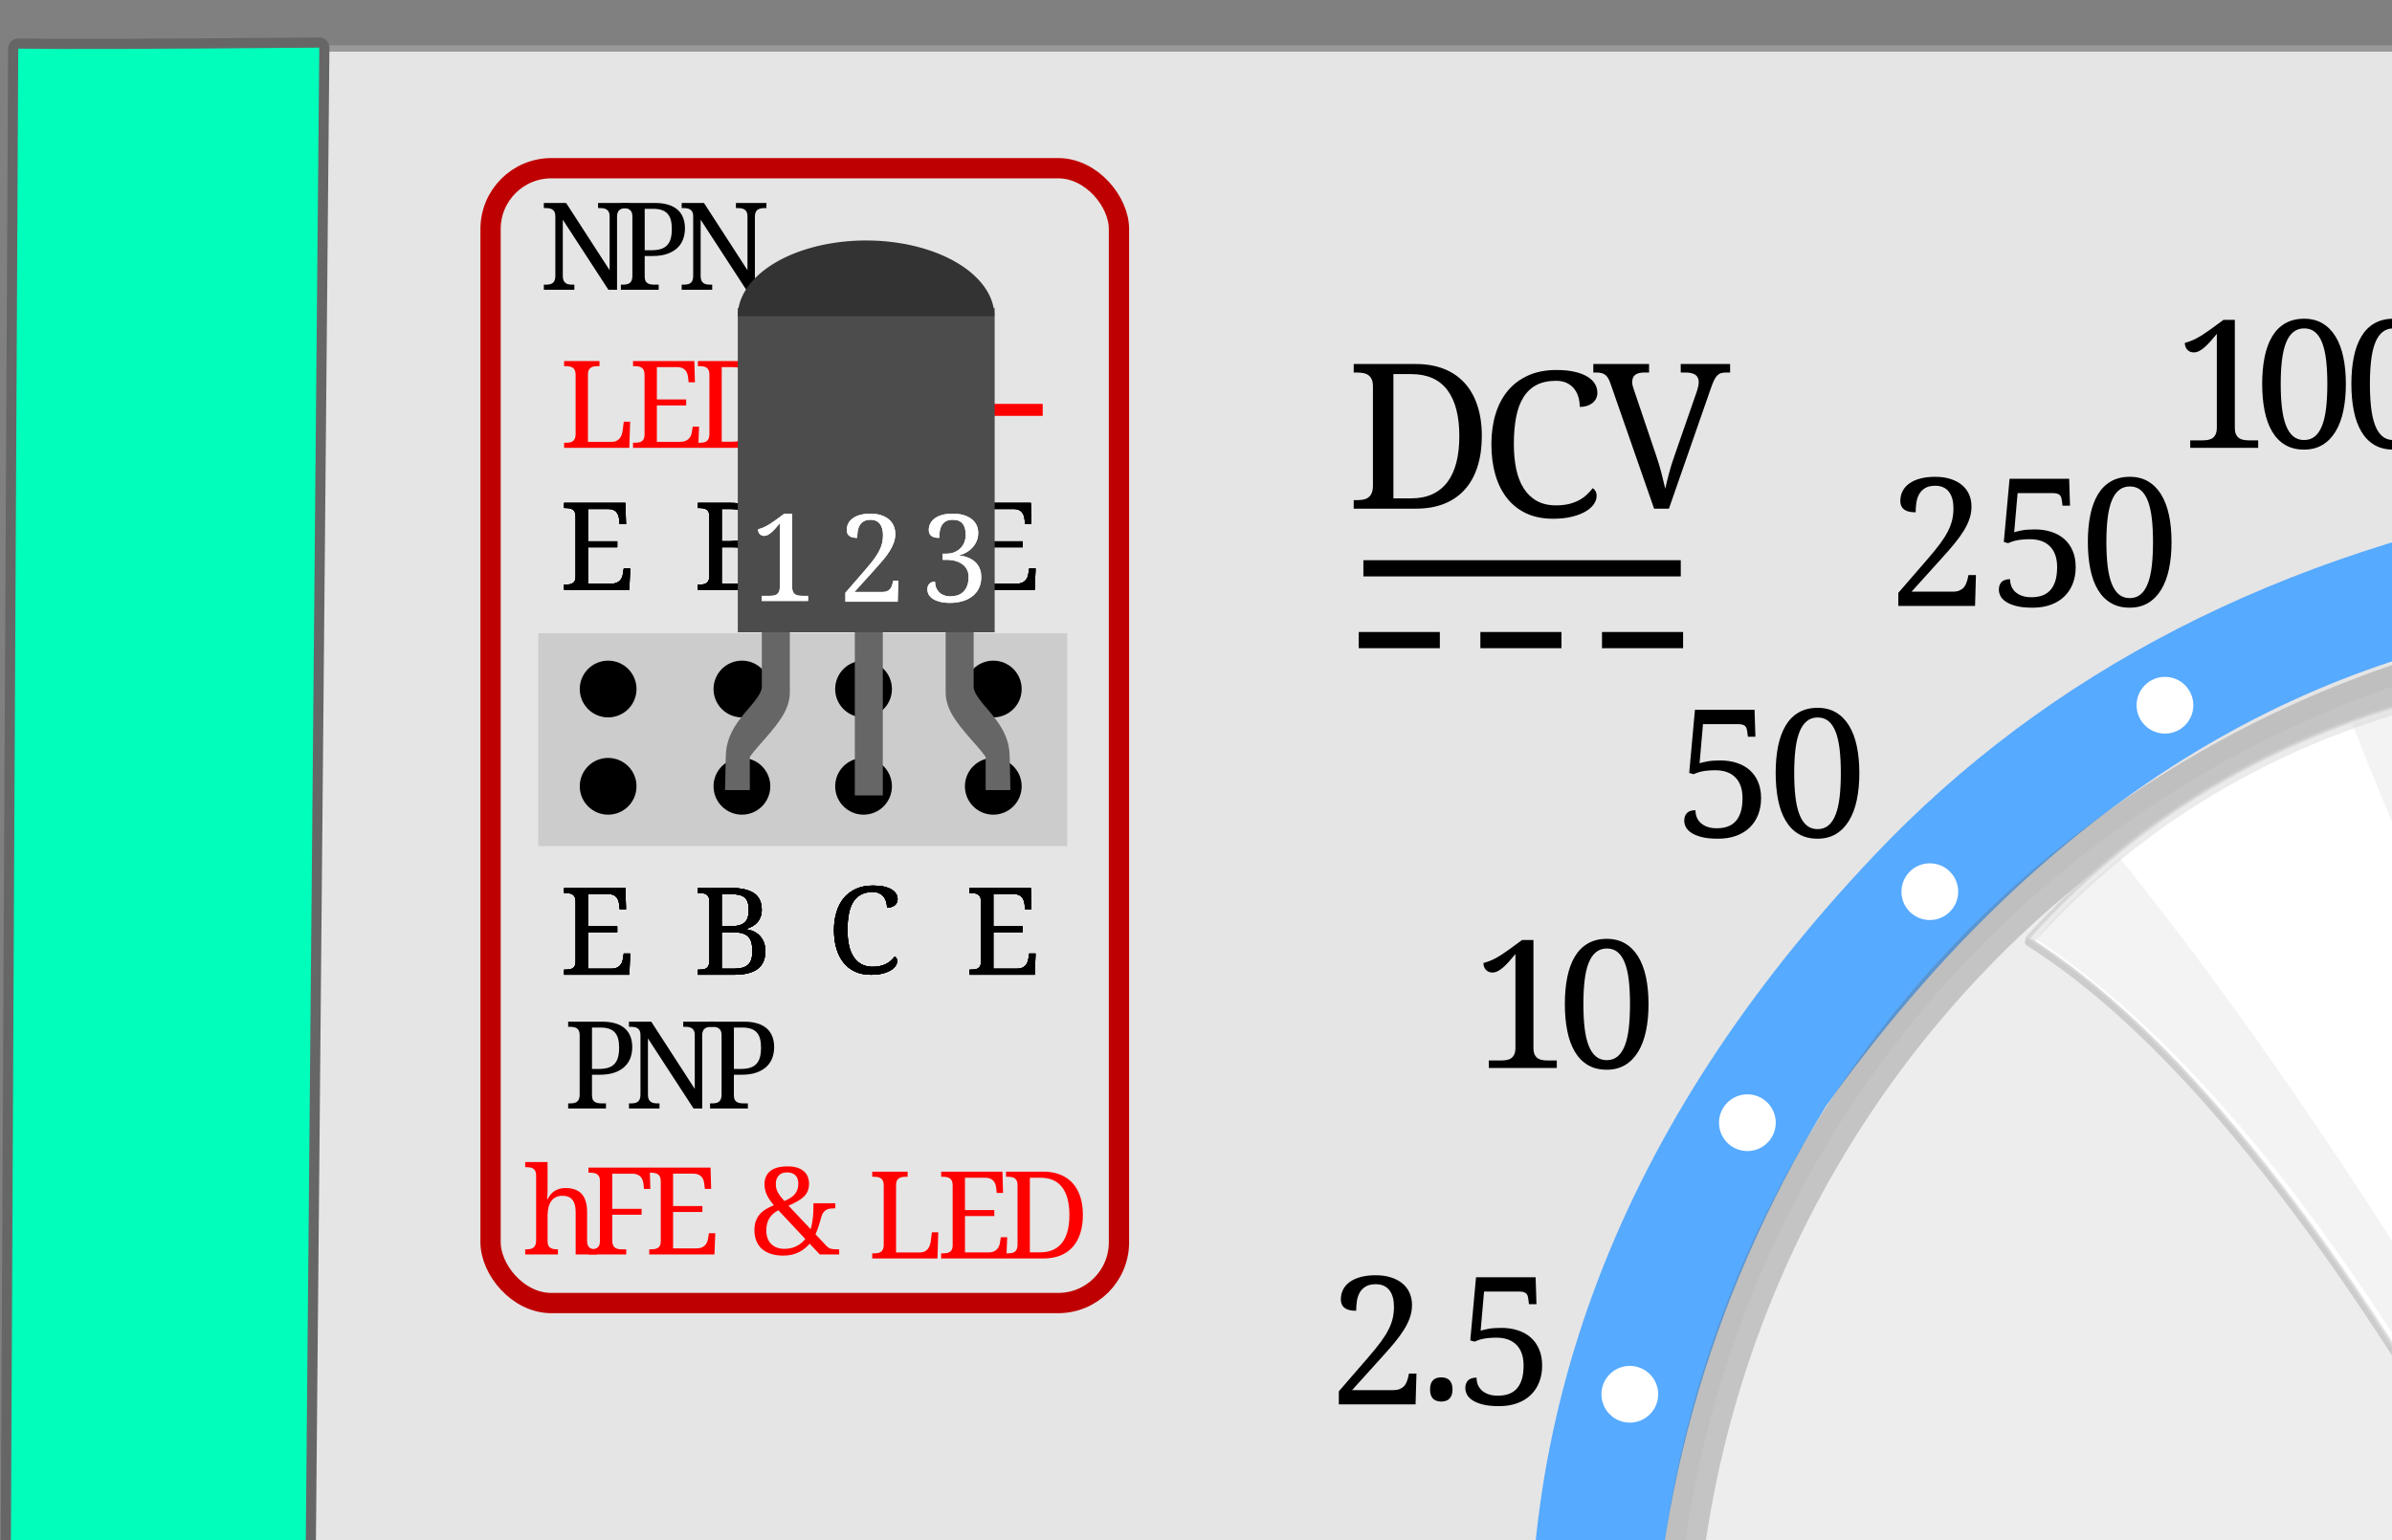 <svg width="590" height="380" xmlns="http://www.w3.org/2000/svg" xmlns:svg="http://www.w3.org/2000/svg">
 <rect width="100%" height="100%" fill="#808080" stroke="none"/>
 <g display="inline" class="layer">
  <title>frame</title>
  <path stroke-width="1.5" stroke-linejoin="round" stroke-linecap="round" stroke="#999999" id="s_208" fill="#e5e5e5" d="m670,1100l-462,0q82.333,-73.333 66.333,-139.667q-20,-71.667 -80.333,-94q-18,-5.667 -41.667,-6.6q-54.333,-6.733 -73.667,-48.067q-7.667,-22 -6.667,-35.667l8,-764l1207,0l6.75,772q-6.75,64.75 -80.25,75.5q-104,5.5 -124,112.5q-7.25,45.25 42,101.75l29.25,29l-480.75,-2.75l-10,0z"/>
  <path stroke-width="1.5" stroke-linejoin="round" stroke-linecap="round" stroke="#999999" id="s_209" fill="#e5e5e5" d="m670,1100l-462,0q82.333,-73.333 66.333,-139.667q-20,-71.667 -80.333,-94q-18,-5.667 -41.667,-6.6q-54.333,-6.733 -73.667,-48.067q-7.667,-22 -6.667,-35.667l8,-764l1207,0l6.75,772q-6.75,64.75 -80.25,75.5q-104,5.5 -124,112.5q-7.25,45.25 42,101.75l29.25,29l-480.75,-2.75l-10,0z"/>
  <g id="s_207">
   <path id="s_218" stroke-width="5" stroke-linejoin="round" stroke-linecap="round" stroke="#666666" fill="#666666" d="m1223.382,1156q-88,-73.667 -105.333,-101.667q-49.917,-62.083 -8.917,-134.333q35.5,-58.5 105,-60.25q70.25,-7.75 81.5,-73q-7,-775 -7,-775q58.75,0.5 74.25,0.25q4.5,878 3.75,1015q-2.75,71 -37.75,98q-65.25,49.25 -105.25,31.25l-0.25,-0.25z"/>
   <path id="s_216" stroke-width="1.5" stroke-linejoin="round" stroke-linecap="round" fill="#00ffbb" d="m1223.382,1156q-88,-73.667 -105.333,-101.667q-49.917,-62.083 -8.917,-134.333q35.5,-58.5 105,-60.25q70.25,-7.75 81.5,-73q-7,-775 -7,-775q58.75,0.5 74.25,0.25q4.5,878 3.75,1015q-2.75,71 -37.75,98q-65.25,49.25 -105.25,31.25l-0.25,-0.25z"/>
  </g>
  <g id="s_246">
   <path id="s_317" stroke-width="5" stroke-linejoin="round" stroke-linecap="round" stroke="#666666" fill="#666666" d="m144,1156q88,-73.667 105.333,-101.667q49.917,-62.083 8.917,-134.333q-35.5,-58.5 -105,-60.25q-70.25,-7.75 -81.5,-73q7,-775 7,-775q-58.75,0.5 -74.25,0.25q-4.5,878 -3.75,1015q2.75,71 37.75,98q65.25,49.25 105.25,31.25l0.25,-0.25z"/>
   <path id="s_318" stroke-width="1.5" stroke-linejoin="round" stroke-linecap="round" fill="#00ffbb" d="m144,1156q88,-73.667 105.333,-101.667q49.917,-62.083 8.917,-134.333q-35.5,-58.5 -105,-60.25q-70.25,-7.75 -81.5,-73q7,-775 7,-775q-58.75,0.5 -74.25,0.25q-4.5,878 -3.75,1015q2.75,71 37.75,98q65.25,49.25 105.25,31.25l0.25,-0.25z"/>
  </g>
 </g>
 <g display="inline" class="layer">
  <title>Ring</title>
  <g id="s_15">
   <path stroke-linecap="round" stroke-linejoin="round" stroke-width="1.5" fill="#007f00" d="m636.787,715.742a306,303.5 359 0 0 339.358,-268.964l-33.03,-1.424a272.083,266.5 359 0 1 -303.352,240.331l-2.976,30.057l0,0z" id="Li1"/>
   <path stroke-linecap="round" stroke-linejoin="round" stroke-width="1.5" fill="#56aaff" d="m975.945,446.782a64.5,167.75 359 0 0 -25.553,-146.076l-30.33,10.031a102.917,162 359 0 1 23.204,135.616l32.679,0.43z" id="s_2"/>
   <path stroke-linecap="round" stroke-linejoin="round" stroke-width="1.5" fill="#ff0000" d="m950.091,300.711q-67.099,-148.352 -231.124,-176.993q-1.627,11.864 -4.66,29.052q66.495,8.707 122.559,50.069q64.53,48.881 83.878,106.886l29.347,-9.014l-0,0z" id="Li4"/>
   <path stroke-linecap="round" stroke-linejoin="round" stroke-width="1.5" fill="#000000" d="m719.131,123.548q-49.46,-6.805 -86.343,0.174q3.845,29.271 3.845,29.271q45.888,-6.802 77.672,-0.356l4.826,-29.089l0,-0z" id="Li5"/>
   <path stroke-linecap="round" stroke-linejoin="round" stroke-width="1.5" fill="#56aaff" d="m633.115,123.382q-106.342,19.526 -170.829,87.661q-94.114,99.324 -83.855,219.164q15.572,-0.772 28.811,-1.503q-0.954,-83.329 43.121,-155.776q76.811,-107.023 185.935,-119.93" id="Li6"/>
   <path stroke-linecap="round" stroke-linejoin="round" stroke-width="1.5" fill="#007f00" d="m378.08,429.213q7.857,144.552 117.997,227.975q19.613,-22.346 19.613,-22.346q-59.408,-41.97 -92.893,-126.731q-17.717,-60.033 -15.733,-80.071l-28.984,1.173l0,-0z" id="Li7"/>
   <path stroke-linecap="round" stroke-linejoin="round" stroke-width="1.5" fill="#00007f" d="m496.079,657.322q54.091,42.929 140.363,57.759q3.148,-29.726 3.164,-28.826q-63.479,-7.793 -123.577,-51.084" id="Li8"/>
  </g>
 </g>
 <g display="inline" class="layer">
  <title>dot</title>
  <circle stroke-width="1.5" stroke-opacity="0" r="7" id="s_27" fill="#ffffff" cy="147" cx="754"/>
  <circle stroke-width="1.5" stroke-opacity="0" r="7" id="s_28" fill="#ffffff" cy="136" cx="674"/>
  <circle stroke-width="1.5" stroke-opacity="0" r="7" id="s_29" fill="#ffffff" cy="146" cx="600"/>
  <circle stroke-width="1.5" stroke-opacity="0" r="7" id="s_30" fill="#ffffff" cy="174" cx="534"/>
  <circle stroke-width="1.5" stroke-opacity="0" r="7" id="s_31" fill="#ffffff" cy="220" cx="476"/>
  <circle stroke-width="1.5" stroke-opacity="0" r="7" id="s_32" fill="#ffffff" cy="277" cx="431"/>
  <circle stroke-width="1.5" stroke-opacity="0" r="7" id="s_33" fill="#ffffff" cy="344" cx="402"/>
  <circle stroke-width="1.5" stroke-opacity="0" r="7" id="s_34" fill="#ffffff" cy="414" cx="391"/>
 </g>
 <g display="inline" class="layer">
  <title>number</title>
  <path id="s_42" fill="#000000" d="m486.28,124.99l0,0q0,1.54 -0.49,3q-0.5,1.47 -1.44,3q-0.95,1.54 -2.31,3.19q-1.37,1.66 -3.11,3.57l0,0l-7.43,8.23l10.16,0q0.99,0 1.63,-0.28q0.65,-0.28 1.06,-0.73q0.41,-0.45 0.63,-1.05q0.23,-0.59 0.38,-1.23l0,0l0.17,-0.8l1.85,0l-0.22,7.61l-18.93,0l0,-3.22l7.35,-8.49q1.76,-2.04 2.96,-3.65q1.19,-1.61 1.92,-3.04q0.73,-1.43 1.05,-2.79q0.32,-1.37 0.32,-2.87l0,0q0,-1.27 -0.26,-2.29q-0.27,-1.02 -0.82,-1.76q-0.55,-0.74 -1.4,-1.14q-0.85,-0.4 -2.01,-0.4l0,0q-1.5,0 -2.43,0.54q-0.94,0.54 -1.48,1.44q-0.53,0.9 -0.73,2.08q-0.19,1.18 -0.19,2.49l0,0q-0.8,0 -1.48,-0.12q-0.69,-0.13 -1.21,-0.47q-0.51,-0.33 -0.8,-0.88q-0.29,-0.55 -0.29,-1.38l0,0q0,-1.27 0.55,-2.36q0.54,-1.08 1.63,-1.88q1.08,-0.79 2.7,-1.23q1.61,-0.44 3.73,-0.44l0,0q2.09,0 3.74,0.53q1.66,0.52 2.82,1.48q1.16,0.95 1.77,2.31q0.61,1.35 0.61,3.03zm14.83,22.36l0,0q1.35,0 2.5,-0.37q1.15,-0.38 2,-1.25q0.85,-0.87 1.32,-2.3q0.47,-1.43 0.47,-3.51l0,0q0,-1.74 -0.47,-3.03q-0.47,-1.29 -1.36,-2.15q-0.88,-0.86 -2.1,-1.28q-1.23,-0.42 -2.75,-0.42l0,0q-1.14,0 -1.97,0.09q-0.82,0.08 -1.46,0.22q-0.63,0.14 -1.1,0.32q-0.48,0.17 -0.89,0.34l0,0l-1.05,-0.3l1.42,-15.58l14.7,0l0.21,6.64l-1.85,0l-0.17,-1.31q-0.06,-0.47 -0.18,-0.8q-0.12,-0.34 -0.38,-0.56q-0.26,-0.23 -0.7,-0.34q-0.44,-0.1 -1.12,-0.1l0,0l-8.53,0l-0.84,9.66q0.66,-0.23 1.92,-0.47q1.26,-0.23 3.21,-0.23l0,0q2.13,0 3.97,0.58q1.83,0.58 3.19,1.74q1.35,1.16 2.11,2.91q0.77,1.75 0.77,4.07l0,0q0,2.23 -0.72,4.08q-0.72,1.85 -2.09,3.17q-1.36,1.32 -3.34,2.04q-1.97,0.72 -4.49,0.72l0,0q-2.45,0 -4.05,-0.42q-1.6,-0.42 -2.54,-1.06q-0.95,-0.65 -1.34,-1.43q-0.38,-0.79 -0.38,-1.52l0,0q0,-1.22 0.67,-1.91q0.68,-0.69 2.1,-0.69l0,0q0,0.95 0.33,1.77q0.33,0.81 0.99,1.4q0.66,0.59 1.65,0.94q1,0.34 2.34,0.34z"/>
  <path id="s_43" fill="#000000" d="m535.62,133.75l0,0q0,3.63 -0.63,6.62q-0.63,2.99 -1.92,5.11q-1.29,2.13 -3.23,3.29q-1.93,1.16 -4.53,1.16l0,0q-2.71,0 -4.66,-1.16q-1.96,-1.16 -3.21,-3.29q-1.26,-2.12 -1.86,-5.12q-0.6,-3 -0.6,-6.65l0,0q0,-3.65 0.6,-6.62q0.6,-2.96 1.86,-5.07q1.25,-2.1 3.22,-3.24q1.97,-1.14 4.69,-1.14l0,0q2.58,0 4.5,1.14q1.93,1.14 3.22,3.24q1.29,2.11 1.92,5.08q0.63,2.98 0.63,6.65zm-16.07,0l0,0q0,3.27 0.3,5.83q0.3,2.57 0.98,4.34q0.68,1.78 1.78,2.71q1.11,0.94 2.7,0.94l0,0q1.61,0 2.71,-0.94q1.09,-0.93 1.77,-2.71q0.68,-1.77 0.97,-4.34q0.29,-2.56 0.29,-5.83l0,0q0,-3.26 -0.29,-5.82q-0.29,-2.56 -0.97,-4.32q-0.68,-1.76 -1.76,-2.67q-1.09,-0.92 -2.68,-0.92l0,0q-1.61,0 -2.71,0.92q-1.11,0.91 -1.8,2.67q-0.69,1.76 -0.99,4.32q-0.3,2.56 -0.3,5.82z"/>
  <path id="s_44" fill="#000000" d="m578.62,94.75l0,0q0,3.63 -0.63,6.62q-0.63,2.99 -1.92,5.11q-1.29,2.13 -3.23,3.29q-1.93,1.16 -4.53,1.16l0,0q-2.71,0 -4.66,-1.16q-1.96,-1.16 -3.21,-3.29q-1.26,-2.12 -1.86,-5.12q-0.6,-3 -0.6,-6.65l0,0q0,-3.65 0.6,-6.62q0.6,-2.96 1.86,-5.07q1.25,-2.1 3.22,-3.24q1.97,-1.14 4.69,-1.14l0,0q2.58,0 4.5,1.14q1.93,1.14 3.22,3.24q1.29,2.11 1.92,5.08q0.63,2.98 0.63,6.65zm-16.07,0l0,0q0,3.27 0.3,5.83q0.3,2.57 0.98,4.34q0.68,1.78 1.78,2.71q1.11,0.94 2.7,0.94l0,0q1.61,0 2.71,-0.94q1.09,-0.93 1.77,-2.71q0.68,-1.77 0.97,-4.34q0.29,-2.56 0.29,-5.83l0,0q0,-3.26 -0.29,-5.82q-0.29,-2.56 -0.97,-4.32q-0.68,-1.76 -1.76,-2.67q-1.09,-0.92 -2.68,-0.92l0,0q-1.61,0 -2.71,0.92q-1.11,0.91 -1.8,2.67q-0.69,1.76 -0.99,4.32q-0.3,2.56 -0.3,5.82z"/>
  <path id="s_45" fill="#000000" d="m600.62,94.75l0,0q0,3.63 -0.63,6.62q-0.63,2.99 -1.92,5.11q-1.29,2.13 -3.23,3.29q-1.93,1.16 -4.53,1.16l0,0q-2.71,0 -4.66,-1.16q-1.96,-1.16 -3.21,-3.29q-1.26,-2.12 -1.86,-5.12q-0.6,-3 -0.6,-6.65l0,0q0,-3.65 0.6,-6.62q0.6,-2.96 1.86,-5.07q1.25,-2.1 3.22,-3.24q1.97,-1.14 4.69,-1.14l0,0q2.58,0 4.5,1.14q1.93,1.14 3.22,3.24q1.29,2.11 1.92,5.08q0.63,2.98 0.63,6.65zm-16.07,0l0,0q0,3.27 0.3,5.83q0.3,2.57 0.98,4.34q0.68,1.78 1.78,2.71q1.11,0.94 2.7,0.94l0,0q1.61,0 2.71,-0.94q1.09,-0.93 1.77,-2.71q0.68,-1.77 0.97,-4.34q0.29,-2.56 0.29,-5.83l0,0q0,-3.26 -0.29,-5.82q-0.29,-2.56 -0.97,-4.32q-0.68,-1.76 -1.76,-2.67q-1.09,-0.92 -2.68,-0.92l0,0q-1.61,0 -2.71,0.92q-1.11,0.91 -1.8,2.67q-0.69,1.76 -0.99,4.32q-0.3,2.56 -0.3,5.82z"/>
  <path id="s_47" fill="#000000" d="m622.62,94.75l0,0q0,3.63 -0.63,6.62q-0.63,2.99 -1.92,5.11q-1.29,2.13 -3.23,3.29q-1.93,1.16 -4.53,1.16l0,0q-2.71,0 -4.66,-1.16q-1.96,-1.16 -3.21,-3.29q-1.26,-2.12 -1.86,-5.12q-0.6,-3 -0.6,-6.65l0,0q0,-3.65 0.6,-6.62q0.6,-2.96 1.86,-5.07q1.25,-2.1 3.22,-3.24q1.97,-1.14 4.69,-1.14l0,0q2.58,0 4.5,1.14q1.93,1.14 3.22,3.24q1.29,2.11 1.92,5.08q0.63,2.98 0.63,6.65zm-16.07,0l0,0q0,3.27 0.3,5.83q0.3,2.57 0.98,4.34q0.68,1.78 1.78,2.71q1.11,0.94 2.7,0.94l0,0q1.61,0 2.71,-0.94q1.09,-0.93 1.77,-2.71q0.68,-1.77 0.97,-4.34q0.29,-2.56 0.29,-5.83l0,0q0,-3.26 -0.29,-5.82q-0.29,-2.56 -0.97,-4.32q-0.68,-1.76 -1.76,-2.67q-1.09,-0.92 -2.68,-0.92l0,0q-1.61,0 -2.71,0.92q-1.11,0.91 -1.8,2.67q-0.69,1.76 -0.99,4.32q-0.3,2.56 -0.3,5.82z"/>
  <path id="s_48" fill="#000000" d="m458.62,190.75l0,0q0,3.63 -0.63,6.62q-0.63,2.99 -1.92,5.11q-1.29,2.13 -3.23,3.29q-1.93,1.16 -4.53,1.16l0,0q-2.71,0 -4.66,-1.16q-1.96,-1.16 -3.21,-3.29q-1.26,-2.12 -1.86,-5.12q-0.6,-3 -0.6,-6.65l0,0q0,-3.65 0.6,-6.62q0.6,-2.96 1.86,-5.07q1.25,-2.1 3.22,-3.24q1.97,-1.14 4.69,-1.14l0,0q2.58,0 4.5,1.14q1.93,1.14 3.22,3.24q1.29,2.11 1.92,5.08q0.63,2.98 0.63,6.65zm-16.07,0l0,0q0,3.27 0.3,5.83q0.3,2.57 0.98,4.34q0.68,1.78 1.78,2.71q1.11,0.94 2.7,0.94l0,0q1.61,0 2.71,-0.94q1.09,-0.93 1.77,-2.71q0.68,-1.77 0.97,-4.34q0.29,-2.56 0.29,-5.83l0,0q0,-3.26 -0.29,-5.82q-0.29,-2.56 -0.97,-4.32q-0.68,-1.76 -1.76,-2.67q-1.09,-0.92 -2.68,-0.92l0,0q-1.61,0 -2.71,0.92q-1.11,0.91 -1.8,2.67q-0.69,1.76 -0.99,4.32q-0.3,2.56 -0.3,5.82z"/>
  <path id="s_49" fill="#000000" d="m406.62,247.75l0,0q0,3.63 -0.63,6.62q-0.63,2.99 -1.92,5.11q-1.29,2.13 -3.23,3.29q-1.93,1.16 -4.53,1.16l0,0q-2.71,0 -4.66,-1.16q-1.96,-1.16 -3.21,-3.29q-1.26,-2.12 -1.86,-5.12q-0.6,-3 -0.6,-6.65l0,0q0,-3.65 0.6,-6.62q0.6,-2.96 1.86,-5.07q1.25,-2.1 3.22,-3.24q1.97,-1.14 4.69,-1.14l0,0q2.58,0 4.5,1.14q1.93,1.14 3.22,3.24q1.29,2.11 1.92,5.08q0.63,2.98 0.63,6.65zm-16.07,0l0,0q0,3.27 0.3,5.83q0.3,2.57 0.98,4.34q0.68,1.78 1.78,2.71q1.11,0.94 2.7,0.94l0,0q1.61,0 2.71,-0.94q1.09,-0.93 1.77,-2.71q0.68,-1.77 0.97,-4.34q0.29,-2.56 0.29,-5.83l0,0q0,-3.26 -0.29,-5.82q-0.29,-2.56 -0.97,-4.32q-0.68,-1.76 -1.76,-2.67q-1.09,-0.92 -2.68,-0.92l0,0q-1.61,0 -2.71,0.92q-1.11,0.91 -1.8,2.67q-0.69,1.76 -0.99,4.32q-0.3,2.56 -0.3,5.82z"/>
  <path id="s_50" fill="#000000" d="m323.62,398.75l0,0q0,3.63 -0.63,6.62q-0.63,2.99 -1.92,5.11q-1.29,2.13 -3.23,3.29q-1.93,1.16 -4.53,1.16l0,0q-2.71,0 -4.66,-1.16q-1.96,-1.16 -3.21,-3.29q-1.26,-2.12 -1.86,-5.12q-0.6,-3 -0.6,-6.65l0,0q0,-3.65 0.6,-6.62q0.6,-2.96 1.86,-5.07q1.25,-2.1 3.22,-3.24q1.97,-1.14 4.69,-1.14l0,0q2.58,0 4.5,1.14q1.93,1.14 3.22,3.24q1.29,2.11 1.92,5.08q0.63,2.98 0.63,6.65zm-16.07,0l0,0q0,3.27 0.3,5.83q0.3,2.57 0.98,4.34q0.68,1.78 1.78,2.71q1.11,0.94 2.7,0.94l0,0q1.61,0 2.71,-0.94q1.09,-0.93 1.77,-2.71q0.68,-1.77 0.97,-4.34q0.29,-2.56 0.29,-5.83l0,0q0,-3.26 -0.29,-5.82q-0.29,-2.56 -0.97,-4.32q-0.68,-1.76 -1.76,-2.67q-1.09,-0.92 -2.68,-0.92l0,0q-1.61,0 -2.71,0.92q-1.11,0.91 -1.8,2.67q-0.69,1.76 -0.99,4.32q-0.3,2.56 -0.3,5.82z"/>
  <path id="s_52" fill="#000000" d="m357.99,412.5l-16.76,0l0,-1.85l2.95,0q0.75,0 1.4,-0.11q0.66,-0.1 1.14,-0.44q0.49,-0.33 0.78,-0.95q0.29,-0.62 0.29,-1.66l0,0l0,-23.11q-0.84,1.03 -1.59,1.87q-0.76,0.83 -1.44,1.44q-0.69,0.6 -1.35,0.93q-0.65,0.33 -1.3,0.33l0,0q-0.96,0 -1.59,-0.65q-0.62,-0.66 -0.62,-1.71l0,0q0.67,-0.17 1.34,-0.42q0.68,-0.25 1.44,-0.64q0.77,-0.4 1.66,-0.97q0.89,-0.57 1.98,-1.36l0,0l3.1,-2.28l2.81,0l0,26.57q0,1.04 0.28,1.66q0.28,0.62 0.78,0.95q0.49,0.34 1.14,0.44q0.66,0.11 1.41,0.11l0,0l2.15,0l0,1.85z"/>
  <path id="s_53" fill="#000000" d="m327.73,410.81l0,0q0,-0.85 0.21,-1.42q0.22,-0.57 0.59,-0.92q0.38,-0.34 0.89,-0.49q0.5,-0.15 1.08,-0.15l0,0q0.56,0 1.06,0.15q0.51,0.15 0.88,0.49q0.38,0.35 0.61,0.92q0.22,0.57 0.22,1.42l0,0q0,0.84 -0.22,1.42q-0.23,0.58 -0.61,0.93q-0.37,0.34 -0.88,0.49q-0.5,0.15 -1.06,0.15l0,0q-0.58,0 -1.08,-0.15q-0.51,-0.15 -0.89,-0.49q-0.37,-0.35 -0.59,-0.93q-0.21,-0.58 -0.21,-1.42z"/>
  <path id="s_54" fill="#000000" d="m352.73,342.81l0,0q0,-0.85 0.21,-1.42q0.22,-0.57 0.59,-0.92q0.38,-0.34 0.89,-0.49q0.5,-0.15 1.08,-0.15l0,0q0.56,0 1.06,0.15q0.51,0.15 0.88,0.49q0.38,0.35 0.61,0.92q0.22,0.57 0.22,1.42l0,0q0,0.84 -0.22,1.42q-0.23,0.58 -0.61,0.93q-0.37,0.34 -0.88,0.49q-0.5,0.15 -1.06,0.15l0,0q-0.58,0 -1.08,-0.15q-0.51,-0.15 -0.89,-0.49q-0.37,-0.35 -0.59,-0.93q-0.21,-0.58 -0.21,-1.42z"/>
  <path id="s_55" fill="#000000" d="m556.99,110.5l-16.76,0l0,-1.85l2.95,0q0.75,0 1.4,-0.11q0.66,-0.1 1.14,-0.44q0.49,-0.33 0.78,-0.95q0.29,-0.62 0.29,-1.66l0,0l0,-23.11q-0.84,1.03 -1.59,1.87q-0.76,0.83 -1.44,1.44q-0.69,0.6 -1.35,0.93q-0.65,0.33 -1.3,0.33l0,0q-0.96,0 -1.59,-0.65q-0.62,-0.66 -0.62,-1.71l0,0q0.67,-0.17 1.34,-0.42q0.68,-0.25 1.44,-0.64q0.77,-0.4 1.66,-0.97q0.89,-0.57 1.98,-1.36l0,0l3.1,-2.28l2.81,0l0,26.57q0,1.04 0.28,1.66q0.28,0.62 0.78,0.95q0.49,0.34 1.14,0.44q0.66,0.11 1.41,0.11l0,0l2.15,0l0,1.85z"/>
  <path id="s_56" fill="#000000" d="m383.99,263.5l-16.76,0l0,-1.85l2.95,0q0.75,0 1.4,-0.11q0.66,-0.1 1.14,-0.44q0.49,-0.33 0.78,-0.95q0.29,-0.62 0.29,-1.66l0,0l0,-23.11q-0.84,1.03 -1.59,1.87q-0.76,0.83 -1.44,1.44q-0.69,0.6 -1.35,0.93q-0.65,0.33 -1.3,0.33l0,0q-0.96,0 -1.59,-0.65q-0.62,-0.66 -0.62,-1.71l0,0q0.67,-0.17 1.34,-0.42q0.68,-0.25 1.44,-0.64q0.77,-0.4 1.66,-0.97q0.89,-0.57 1.98,-1.36l0,0l3.1,-2.28l2.81,0l0,26.57q0,1.04 0.28,1.66q0.28,0.62 0.78,0.95q0.49,0.34 1.14,0.44q0.66,0.11 1.41,0.11l0,0l2.15,0l0,1.85z"/>
  <path id="s_57" fill="#000000" d="m423.51,204.35l0,0q1.35,0 2.5,-0.37q1.15,-0.38 2,-1.25q0.85,-0.87 1.32,-2.3q0.47,-1.43 0.47,-3.51l0,0q0,-1.74 -0.47,-3.03q-0.47,-1.29 -1.36,-2.15q-0.88,-0.86 -2.1,-1.28q-1.23,-0.42 -2.75,-0.42l0,0q-1.14,0 -1.97,0.09q-0.82,0.08 -1.46,0.22q-0.63,0.14 -1.1,0.32q-0.48,0.17 -0.88,0.34l0,0l-1.06,-0.3l1.42,-15.58l14.7,0l0.21,6.64l-1.85,0l-0.17,-1.31q-0.06,-0.47 -0.18,-0.8q-0.12,-0.34 -0.38,-0.56q-0.26,-0.23 -0.7,-0.34q-0.44,-0.1 -1.12,-0.1l0,0l-8.53,0l-0.84,9.66q0.67,-0.23 1.92,-0.47q1.26,-0.23 3.21,-0.23l0,0q2.13,0 3.97,0.58q1.83,0.58 3.19,1.74q1.35,1.16 2.11,2.91q0.77,1.75 0.77,4.07l0,0q0,2.23 -0.72,4.08q-0.72,1.85 -2.09,3.17q-1.36,1.32 -3.34,2.04q-1.97,0.72 -4.49,0.72l0,0q-2.45,0 -4.05,-0.42q-1.6,-0.42 -2.54,-1.06q-0.95,-0.65 -1.34,-1.43q-0.38,-0.79 -0.38,-1.52l0,0q0,-1.22 0.67,-1.91q0.68,-0.69 2.1,-0.69l0,0q0,0.95 0.33,1.77q0.34,0.81 0.99,1.4q0.66,0.59 1.65,0.94q1,0.34 2.34,0.34z"/>
  <path id="s_59" fill="#000000" d="m369.51,344.35l0,0q1.35,0 2.5,-0.37q1.15,-0.38 2,-1.25q0.85,-0.87 1.32,-2.3q0.47,-1.43 0.47,-3.51l0,0q0,-1.74 -0.47,-3.03q-0.47,-1.29 -1.36,-2.15q-0.88,-0.86 -2.1,-1.28q-1.23,-0.42 -2.75,-0.42l0,0q-1.14,0 -1.97,0.09q-0.82,0.08 -1.46,0.22q-0.63,0.14 -1.1,0.32q-0.48,0.17 -0.88,0.34l0,0l-1.06,-0.3l1.42,-15.58l14.7,0l0.21,6.64l-1.85,0l-0.17,-1.31q-0.06,-0.47 -0.18,-0.8q-0.12,-0.34 -0.38,-0.56q-0.26,-0.23 -0.7,-0.34q-0.44,-0.1 -1.12,-0.1l0,0l-8.53,0l-0.84,9.66q0.67,-0.23 1.92,-0.47q1.26,-0.23 3.21,-0.23l0,0q2.13,0 3.97,0.58q1.83,0.58 3.19,1.74q1.35,1.16 2.11,2.91q0.77,1.75 0.77,4.07l0,0q0,2.23 -0.72,4.08q-0.72,1.85 -2.09,3.17q-1.36,1.32 -3.34,2.04q-1.97,0.72 -4.49,0.72l0,0q-2.45,0 -4.05,-0.42q-1.6,-0.42 -2.54,-1.06q-0.95,-0.65 -1.34,-1.43q-0.38,-0.79 -0.38,-1.52l0,0q0,-1.22 0.67,-1.91q0.68,-0.69 2.1,-0.69l0,0q0,0.95 0.33,1.77q0.34,0.81 0.99,1.4q0.66,0.59 1.65,0.94q1,0.34 2.34,0.34z"/>
  <path id="s_60" fill="#000000" d="m348.28,321.99l0,0q0,1.54 -0.49,3q-0.5,1.47 -1.44,3q-0.95,1.54 -2.31,3.19q-1.37,1.66 -3.11,3.57l0,0l-7.43,8.23l10.16,0q0.99,0 1.63,-0.28q0.65,-0.28 1.06,-0.73q0.41,-0.45 0.63,-1.05q0.23,-0.59 0.38,-1.23l0,0l0.17,-0.8l1.85,0l-0.22,7.61l-18.93,0l0,-3.22l7.35,-8.49q1.76,-2.04 2.96,-3.65q1.19,-1.61 1.92,-3.04q0.73,-1.43 1.05,-2.79q0.32,-1.37 0.32,-2.87l0,0q0,-1.27 -0.26,-2.29q-0.27,-1.02 -0.82,-1.76q-0.55,-0.74 -1.4,-1.14q-0.85,-0.4 -2.01,-0.4l0,0q-1.5,0 -2.43,0.54q-0.94,0.54 -1.48,1.44q-0.53,0.9 -0.73,2.08q-0.19,1.18 -0.19,2.49l0,0q-0.8,0 -1.48,-0.12q-0.69,-0.13 -1.21,-0.47q-0.51,-0.33 -0.8,-0.88q-0.29,-0.55 -0.29,-1.38l0,0q0,-1.27 0.55,-2.36q0.54,-1.08 1.63,-1.88q1.08,-0.79 2.7,-1.23q1.61,-0.44 3.73,-0.44l0,0q2.09,0 3.74,0.53q1.66,0.52 2.82,1.48q1.16,0.95 1.77,2.31q0.61,1.35 0.61,3.03z"/>
  <path id="s_75" fill="#000000" d="m671.14,88.75l0,0q0,3.63 -0.9,6.62q-0.9,2.99 -2.66,5.11q-1.77,2.13 -4.34,3.29q-2.58,1.16 -5.91,1.16l0,0q-3.5,0 -6.1,-1.16q-2.6,-1.16 -4.32,-3.29q-1.72,-2.12 -2.58,-5.12q-0.86,-3 -0.86,-6.65l0,0q0,-3.65 0.86,-6.63q0.86,-2.97 2.58,-5.08q1.72,-2.11 4.34,-3.25q2.62,-1.15 6.12,-1.15l0,0q3.33,0 5.89,1.15q2.55,1.14 4.32,3.26q1.76,2.12 2.66,5.09q0.9,2.98 0.9,6.65zm-22.79,0l0,0q0,3.27 0.48,5.83q0.48,2.57 1.56,4.34q1.07,1.78 2.78,2.71q1.71,0.94 4.16,0.94l0,0q2.45,0 4.16,-0.94q1.7,-0.93 2.77,-2.71q1.06,-1.77 1.53,-4.34q0.48,-2.56 0.48,-5.83l0,0q0,-3.26 -0.48,-5.83q-0.47,-2.57 -1.53,-4.33q-1.07,-1.76 -2.75,-2.69q-1.69,-0.92 -4.14,-0.92l0,0q-2.45,0 -4.17,0.92q-1.72,0.93 -2.8,2.69q-1.09,1.76 -1.57,4.33q-0.48,2.57 -0.48,5.83z"/>
  <path id="s_76" fill="#000000" d="m687.51,74.28l-7.22,0l0,12.72l10.61,0l0,2.15l-10.61,0l0,9.34q0,1.04 0.29,1.66q0.29,0.62 0.77,0.95q0.49,0.34 1.15,0.44q0.67,0.11 1.4,0.11l0,0l1.46,0l0,1.85l-13.68,0l0,-1.85l0.55,0q0.73,0 1.39,-0.09q0.66,-0.1 1.15,-0.4q0.49,-0.3 0.78,-0.89q0.29,-0.59 0.29,-1.56l0,0l0,-21.79q0,-0.96 -0.29,-1.55q-0.29,-0.59 -0.78,-0.92q-0.49,-0.32 -1.15,-0.42q-0.66,-0.09 -1.39,-0.09l0,0l-0.55,0l0,-1.85l22.17,0l0.21,7.69l-2.27,0l-0.22,-1.89q-0.09,-0.75 -0.34,-1.41q-0.26,-0.65 -0.74,-1.14q-0.49,-0.48 -1.22,-0.77q-0.73,-0.29 -1.76,-0.29l0,0z"/>
  <path id="s_77" fill="#000000" d="m711.51,74.28l-7.22,0l0,12.72l10.61,0l0,2.15l-10.61,0l0,9.34q0,1.04 0.29,1.66q0.29,0.62 0.77,0.95q0.49,0.34 1.15,0.44q0.67,0.11 1.4,0.11l0,0l1.46,0l0,1.85l-13.68,0l0,-1.85l0.55,0q0.73,0 1.39,-0.09q0.66,-0.1 1.15,-0.4q0.49,-0.3 0.78,-0.89q0.29,-0.59 0.29,-1.56l0,0l0,-21.79q0,-0.96 -0.29,-1.55q-0.29,-0.59 -0.78,-0.92q-0.49,-0.32 -1.15,-0.42q-0.66,-0.09 -1.39,-0.09l0,0l-0.55,0l0,-1.85l22.17,0l0.21,7.69l-2.27,0l-0.22,-1.89q-0.09,-0.75 -0.34,-1.41q-0.26,-0.65 -0.74,-1.14q-0.49,-0.48 -1.22,-0.77q-0.73,-0.29 -1.76,-0.29l0,0z"/>
  <path id="s_78" fill="#000000" d="m293.12,453.84l0,0q1.04,0 1.93,-0.29q0.89,-0.29 1.55,-0.96q0.65,-0.68 1.02,-1.78q0.36,-1.1 0.36,-2.71l0,0q0,-1.35 -0.36,-2.35q-0.37,-0.99 -1.05,-1.66q-0.68,-0.66 -1.63,-0.98q-0.94,-0.33 -2.12,-0.33l0,0q-0.88,0 -1.52,0.07q-0.64,0.07 -1.13,0.17q-0.49,0.11 -0.85,0.24q-0.37,0.14 -0.68,0.27l0,0l-0.82,-0.23l1.1,-12.04l11.35,0l0.17,5.13l-1.43,0l-0.13,-1.01q-0.05,-0.37 -0.14,-0.62q-0.09,-0.26 -0.29,-0.44q-0.2,-0.17 -0.54,-0.25q-0.34,-0.09 -0.87,-0.09l0,0l-6.59,0l-0.65,7.48q0.51,-0.19 1.48,-0.37q0.97,-0.18 2.49,-0.18l0,0q1.64,0 3.06,0.45q1.42,0.44 2.46,1.34q1.05,0.9 1.64,2.25q0.59,1.35 0.59,3.15l0,0q0,1.72 -0.56,3.15q-0.55,1.43 -1.61,2.45q-1.05,1.02 -2.58,1.58q-1.53,0.55 -3.47,0.55l0,0q-1.89,0 -3.13,-0.32q-1.24,-0.33 -1.97,-0.82q-0.73,-0.5 -1.03,-1.11q-0.29,-0.6 -0.29,-1.17l0,0q0,-0.94 0.52,-1.48q0.52,-0.53 1.62,-0.53l0,0q0,0.73 0.25,1.36q0.26,0.64 0.77,1.09q0.5,0.46 1.28,0.72q0.77,0.27 1.8,0.27z"/>
  <path id="s_79" fill="#000000" d="m318.48,443.33l0,0q0,2.81 -0.49,5.11q-0.49,2.31 -1.48,3.96q-1,1.64 -2.49,2.54q-1.5,0.89 -3.51,0.89l0,0q-2.09,0 -3.6,-0.89q-1.51,-0.9 -2.48,-2.54q-0.97,-1.65 -1.44,-3.96q-0.46,-2.32 -0.46,-5.14l0,0q0,-2.82 0.46,-5.12q0.47,-2.29 1.44,-3.91q0.97,-1.63 2.49,-2.51q1.52,-0.88 3.63,-0.88l0,0q1.99,0 3.47,0.88q1.49,0.88 2.49,2.51q0.99,1.62 1.48,3.92q0.49,2.3 0.49,5.14zm-12.42,0l0,0q0,2.52 0.24,4.51q0.23,1.98 0.75,3.35q0.52,1.37 1.38,2.09q0.85,0.73 2.08,0.73l0,0q1.25,0 2.09,-0.73q0.85,-0.72 1.37,-2.09q0.53,-1.37 0.75,-3.35q0.23,-1.99 0.23,-4.51l0,0q0,-2.52 -0.23,-4.5q-0.22,-1.97 -0.75,-3.33q-0.52,-1.37 -1.36,-2.07q-0.84,-0.71 -2.06,-0.71l0,0q-1.25,0 -2.1,0.71q-0.86,0.7 -1.39,2.07q-0.53,1.36 -0.76,3.33q-0.24,1.98 -0.24,4.5z"/>
  <path id="s_80" fill="#000000" d="m346.8,447.71l-8.93,0l-1.29,3.57q-0.15,0.4 -0.23,0.79q-0.09,0.39 -0.09,0.67l0,0q0,0.87 0.56,1.26q0.56,0.4 1.7,0.4l0,0l0.78,0l0,1.43l-8.3,0l0,-1.43l0.65,0q0.5,0 0.84,-0.11q0.35,-0.1 0.64,-0.4q0.28,-0.3 0.53,-0.82q0.26,-0.51 0.58,-1.32l0,0l7.53,-20.19l2.66,0l7.69,21.03q0.2,0.53 0.4,0.88q0.21,0.35 0.49,0.56q0.29,0.21 0.65,0.29q0.37,0.08 0.86,0.08l0,0l0.45,0l0,1.43l-9.34,0l0,-1.43l0.78,0q2.04,0 2.04,-1.62l0,0q0,-0.29 -0.08,-0.59q-0.07,-0.29 -0.2,-0.68l0,0l-1.37,-3.8zm-0.61,-1.71l-2.11,-5.94q-0.53,-1.51 -0.97,-2.83q-0.44,-1.32 -0.72,-2.55l0,0q-0.12,0.61 -0.28,1.19q-0.15,0.57 -0.34,1.17q-0.18,0.59 -0.41,1.25q-0.23,0.66 -0.53,1.45l0,0l-2.31,6.26l7.67,0z"/>
  <path id="s_110" fill="#000000" d="m321.6,452.82l0,0q0,0.68 0.1,1.6q0.1,0.92 0.2,1.64q0.1,0.72 0.2,1.26q0.1,0.54 0.1,0.54l0,0q0,0.72 -0.32,1.42q-0.32,0.7 -1.04,0.7l0,0q-1.48,-0.16 -1.48,-2.2l0,0q0,-0.36 0.26,-1.38q0.26,-1.02 0.72,-3.92q0.46,-2.9 0.78,-7.38l0,0l0,-7.04q0,-0.8 0.72,-0.8l0,0l0.64,0q0.72,0 0.72,0.76l0,0l0,10.8q0,0.52 0.16,1.06q0.16,0.54 0.52,1.16q0.36,0.62 1.06,1q0.7,0.38 1.62,0.38l0,0q1.84,0 3.64,-1.28q1.8,-1.28 1.8,-2.2l0,0l0,-10.92q0,-0.76 0.72,-0.76l0,0l0.64,0q0.72,0 0.72,0.76l0,0l0,12.24q0.12,2.04 1.36,2.04l0,0q0.16,0 0.52,-0.12l0,0q0.64,-0.16 0.64,0.12l0,0q0,0.48 -3.12,1.72l0,0q-0.76,0.16 -0.92,0.08l0,0q-0.16,-0.2 -0.28,-0.4l0,0q-0.28,-1.04 -0.28,-2.32l0,0q0,-0.6 -0.14,-0.62q-0.14,-0.02 -0.62,0.34l0,0q-1.64,1.64 -3.32,2.38q-1.68,0.74 -2.84,0.74l0,0q-0.92,0 -1.8,-0.68q-0.88,-0.68 -1.12,-1.48l0,0q-0.32,-0.56 -0.4,-0.56l0,0q-0.16,0 -0.16,1.32z"/>
  <path id="s_152" fill="#000000" d="m365.5,107.6l0,0q0,4.11 -1.03,7.41q-1.02,3.31 -3.05,5.64q-2.03,2.34 -5.08,3.59q-3.05,1.26 -7.13,1.26l0,0l-15.31,0l0,-2.1l0.64,0q0.85,0 1.6,-0.12q0.74,-0.12 1.3,-0.5q0.57,-0.38 0.88,-1.09q0.32,-0.71 0.32,-1.88l0,0l0,-24.51q0,-1.1 -0.33,-1.77q-0.33,-0.67 -0.89,-1.04q-0.56,-0.36 -1.31,-0.47q-0.74,-0.11 -1.57,-0.11l0,0l-0.64,0l0,-2.1l15.31,0q3.86,0 6.89,1.18q3.02,1.18 5.11,3.46q2.09,2.27 3.19,5.59q1.1,3.32 1.1,7.56zm-21.81,15.36l4.35,0q2.98,0 5.21,-1.01q2.24,-1.02 3.73,-2.97q1.48,-1.95 2.23,-4.81q0.74,-2.85 0.74,-6.57l0,0q0,-7.44 -2.96,-11.37q-2.97,-3.93 -8.9,-3.93l0,0l-4.4,0l0,30.66z"/>
  <path id="s_153" fill="#000000" d="m383.9,91.29l0,0q2.56,0 4.45,0.43q1.89,0.43 3.15,1.19q1.26,0.75 1.88,1.78q0.62,1.02 0.62,2.22l0,0q0,0.8 -0.33,1.45q-0.33,0.65 -0.91,1.1q-0.59,0.45 -1.38,0.7q-0.79,0.24 -1.72,0.24l0,0q0,-1.17 -0.31,-2.32q-0.3,-1.15 -1,-2.06q-0.69,-0.92 -1.8,-1.49q-1.12,-0.57 -2.75,-0.57l0,0q-2.83,0 -4.81,1.03q-1.98,1.04 -3.22,3.03q-1.25,1.99 -1.81,4.91q-0.56,2.91 -0.56,6.67l0,0q0,3.35 0.58,6.13q0.59,2.79 1.86,4.78q1.27,1.99 3.23,3.08q1.97,1.1 4.73,1.1l0,0q1.83,0 3.23,-0.35q1.41,-0.36 2.48,-0.94q1.08,-0.59 1.89,-1.36q0.82,-0.77 1.46,-1.6l0,0q0.41,0.27 0.68,0.74q0.27,0.46 0.27,1.22l0,0q0,0.95 -0.65,1.94q-0.65,0.99 -1.96,1.79q-1.32,0.81 -3.35,1.33q-2.02,0.53 -4.81,0.53l0,0q-3.73,0 -6.57,-1.32q-2.83,-1.32 -4.74,-3.74q-1.92,-2.41 -2.9,-5.81q-0.97,-3.39 -0.97,-7.52l0,0q0,-4.05 1.02,-7.42q1.03,-3.37 3.04,-5.78q2.02,-2.42 5.02,-3.76q3,-1.35 6.96,-1.35z"/>
  <path id="s_154" fill="#000000" d="m411.65,125.5l-3.66,0l-10.79,-30.96q-0.27,-0.78 -0.59,-1.29q-0.31,-0.51 -0.73,-0.81q-0.41,-0.29 -0.95,-0.41q-0.54,-0.12 -1.27,-0.12l0,0l-0.66,0l0,-2.1l13.75,0l0,2.1l-1.15,0q-1.52,0 -2.26,0.57q-0.75,0.57 -0.75,1.82l0,0q0,0.41 0.11,0.85q0.11,0.44 0.31,1l0,0l5.49,16.24q0.76,2.22 1.3,4.31q0.53,2.09 0.95,3.89l0,0q0.39,-1.8 0.93,-3.83q0.53,-2.03 1.36,-4.37l0,0l5.52,-15.89q0.2,-0.61 0.32,-1.18q0.12,-0.56 0.12,-0.97l0,0q0,-1.3 -0.82,-1.87q-0.81,-0.57 -2.47,-0.57l0,0l-1.15,0l0,-2.1l12.18,0l0,2.1l-0.95,0q-0.73,0 -1.26,0.14q-0.52,0.15 -0.95,0.58q-0.43,0.42 -0.79,1.18q-0.37,0.76 -0.79,1.98l0,0l-10.35,29.71z"/>
  <polyline stroke-width="4" stroke="#000000" points="336.286,140.214 414.571,140.214 " id="Li11" fill="none"/>
  <polyline stroke-width="4" stroke="#000000" points="395.143,157.929 415.143,157.929 " id="Li12" fill="none"/>
  <polyline stroke-width="4" stroke="#000000" points="335.143,157.929 355.143,157.929 " id="s_114" fill="none"/>
  <polyline stroke-width="4" stroke="#000000" points="365.143,157.929 385.143,157.929 " id="s_115" fill="none"/>
 </g>
 <g display="inline" class="layer">
  <title>hFE</title>
  <rect y="41.5" x="121" width="155" stroke-width="5" stroke="#bf0000" ry="15" rx="15" id="Re7" height="280" fill-opacity="0" fill="none"/>
  <rect y="155.5" x="132" width="132" stroke-width="1.5" stroke="#e5e5e5" id="Re5" height="54" fill="#cccccc"/>
  <circle stroke-width="1.5" stroke-opacity="0" r="7" id="Ci6" fill="#000000" cy="194" cx="245"/>
  <circle stroke-width="1.5" stroke-opacity="0" r="7" id="s_127" fill="#000000" cy="194" cx="150"/>
  <circle stroke-width="1.5" stroke-opacity="0" r="7" id="s_128" fill="#000000" cy="194" cx="183"/>
  <circle stroke-width="1.5" stroke-opacity="0" r="7" id="s_129" fill="#000000" cy="194" cx="213"/>
  <circle stroke-width="1.5" stroke-opacity="0" r="7" id="s_130" fill="#000000" cy="170" cx="245"/>
  <circle stroke-width="1.5" stroke-opacity="0" r="7" id="s_131" fill="#000000" cy="170" cx="150"/>
  <circle stroke-width="1.5" stroke-opacity="0" r="7" id="s_132" fill="#000000" cy="170" cx="183"/>
  <circle stroke-width="1.5" stroke-opacity="0" r="7" id="s_133" fill="#000000" cy="170" cx="213"/>
  <path id="s_164" fill="#000000" d="m145.02,230.03l0,8.98l5.78,0q0.72,0 1.23,-0.2q0.5,-0.2 0.84,-0.54q0.34,-0.33 0.53,-0.78q0.19,-0.45 0.26,-0.95l0,0l0.2,-1.28l1.57,0l-0.2,5.24l-16.09,0l0,-1.26l0.38,0q0.5,0 0.95,-0.07q0.45,-0.06 0.78,-0.27q0.34,-0.2 0.54,-0.6q0.19,-0.41 0.19,-1.07l0,0l0,-14.73q0,-0.71 -0.19,-1.13q-0.19,-0.43 -0.52,-0.65q-0.34,-0.23 -0.79,-0.3q-0.44,-0.08 -0.96,-0.08l0,0l-0.38,0l0,-1.26l15.12,0l0.15,5.25l-1.56,0l-0.14,-1.29q-0.06,-0.5 -0.23,-0.95q-0.17,-0.44 -0.48,-0.78q-0.32,-0.34 -0.79,-0.53q-0.48,-0.2 -1.15,-0.2l0,0l-5.04,0l0,7.98l7.23,0l0,1.47l-7.23,0z"/>
  <path id="s_165" fill="#000000" d="m187.89,224.45l0,0q0,1.01 -0.29,1.77q-0.28,0.76 -0.78,1.33q-0.5,0.57 -1.18,0.96q-0.68,0.39 -1.47,0.65l0,0l0,0.12q1.02,0.18 1.87,0.6q0.85,0.42 1.46,1.11q0.61,0.68 0.95,1.61q0.33,0.93 0.33,2.11l0,0q0,2.9 -1.9,4.35q-1.91,1.44 -5.8,1.44l0,0l-8.94,0l0,-1.26l0.38,0q0.52,0 0.96,-0.07q0.45,-0.08 0.79,-0.3q0.33,-0.23 0.52,-0.66q0.19,-0.42 0.19,-1.12l0,0l0,-14.71q0,-0.66 -0.19,-1.06q-0.2,-0.4 -0.54,-0.62q-0.33,-0.22 -0.78,-0.29q-0.45,-0.07 -0.95,-0.07l0,0l-0.38,0l0,-1.26l8.04,0q3.9,0 5.81,1.3q1.9,1.3 1.9,4.07zm-9.87,5.58l0,8.98l2.91,0q1.28,0 2.15,-0.24q0.88,-0.23 1.44,-0.75q0.56,-0.52 0.81,-1.36q0.25,-0.83 0.25,-2.03l0,0q0,-1.18 -0.22,-2.04q-0.22,-0.86 -0.76,-1.44q-0.53,-0.57 -1.41,-0.85q-0.88,-0.27 -2.2,-0.27l0,0l-2.97,0zm0,-9.45l0,7.95l2.08,0q1.32,0 2.19,-0.23q0.88,-0.24 1.41,-0.73q0.53,-0.49 0.75,-1.26q0.23,-0.78 0.23,-1.86l0,0q0,-1.1 -0.25,-1.84q-0.25,-0.74 -0.8,-1.2q-0.56,-0.45 -1.45,-0.64q-0.88,-0.19 -2.16,-0.19l0,0l-2,0z"/>
  <path id="s_166" fill="#000000" d="m215.34,218.49l0,0q1.54,0 2.67,0.25q1.14,0.26 1.89,0.71q0.76,0.46 1.13,1.07q0.37,0.62 0.37,1.34l0,0q0,0.48 -0.2,0.87q-0.19,0.39 -0.54,0.66q-0.36,0.27 -0.83,0.41q-0.48,0.15 -1.04,0.15l0,0q0,-0.7 -0.18,-1.39q-0.18,-0.69 -0.6,-1.24q-0.42,-0.55 -1.08,-0.89q-0.67,-0.35 -1.65,-0.35l0,0q-1.7,0 -2.89,0.63q-1.18,0.62 -1.93,1.81q-0.75,1.2 -1.08,2.95q-0.34,1.75 -0.34,4l0,0q0,2.01 0.35,3.68q0.35,1.67 1.11,2.86q0.77,1.2 1.94,1.86q1.18,0.66 2.84,0.66l0,0q1.1,0 1.94,-0.22q0.84,-0.21 1.49,-0.56q0.64,-0.35 1.13,-0.81q0.49,-0.47 0.87,-0.96l0,0q0.25,0.16 0.41,0.44q0.17,0.27 0.17,0.73l0,0q0,0.57 -0.39,1.16q-0.39,0.6 -1.18,1.08q-0.79,0.48 -2.01,0.8q-1.21,0.31 -2.88,0.31l0,0q-2.25,0 -3.95,-0.79q-1.69,-0.79 -2.84,-2.24q-1.15,-1.45 -1.74,-3.49q-0.59,-2.03 -0.59,-4.51l0,0q0,-2.43 0.62,-4.45q0.61,-2.02 1.82,-3.47q1.21,-1.45 3.01,-2.26q1.8,-0.8 4.18,-0.8z"/>
  <path id="s_167" fill="#000000" d="m245.02,230.03l0,8.98l5.78,0q0.72,0 1.23,-0.2q0.5,-0.2 0.84,-0.54q0.34,-0.33 0.53,-0.78q0.19,-0.45 0.26,-0.95l0,0l0.2,-1.28l1.57,0l-0.2,5.24l-16.09,0l0,-1.26l0.38,0q0.5,0 0.95,-0.07q0.45,-0.06 0.78,-0.27q0.34,-0.2 0.54,-0.6q0.19,-0.41 0.19,-1.07l0,0l0,-14.73q0,-0.71 -0.19,-1.13q-0.19,-0.43 -0.52,-0.65q-0.34,-0.23 -0.79,-0.3q-0.44,-0.08 -0.96,-0.08l0,0l-0.38,0l0,-1.26l15.12,0l0.15,5.25l-1.56,0l-0.14,-1.29q-0.06,-0.5 -0.23,-0.95q-0.17,-0.44 -0.48,-0.78q-0.32,-0.34 -0.79,-0.53q-0.48,-0.2 -1.15,-0.2l0,0l-5.04,0l0,7.98l7.23,0l0,1.47l-7.23,0z"/>
  <path id="s_168" fill="#000000" d="m152.2,71.5l-2.13,0l-11.25,-17.29l0,13.88q0,0.7 0.19,1.12q0.2,0.43 0.53,0.66q0.33,0.22 0.78,0.3q0.46,0.07 0.96,0.07l0,0l0.39,0l0,1.26l-7.53,0l0,-1.26l0.38,0q0.52,0 0.96,-0.07q0.45,-0.08 0.79,-0.3q0.33,-0.23 0.52,-0.66q0.19,-0.42 0.19,-1.12l0,0l0,-14.71q0,-0.66 -0.19,-1.06q-0.2,-0.4 -0.54,-0.62q-0.33,-0.22 -0.78,-0.29q-0.45,-0.07 -0.95,-0.07l0,0l-0.38,0l0,-1.26l5.5,0l10.73,16.59l0,-13.29q0,-0.66 -0.19,-1.06q-0.2,-0.4 -0.54,-0.62q-0.34,-0.22 -0.78,-0.29q-0.45,-0.07 -0.95,-0.07l0,0l-0.39,0l0,-1.26l7.53,0l0,1.26l-0.38,0q-0.52,0 -0.96,0.08q-0.45,0.07 -0.79,0.3q-0.34,0.22 -0.53,0.65q-0.19,0.42 -0.19,1.13l0,0l0,18z"/>
  <path id="s_169" fill="#000000" d="m162.47,71.5l-9.33,0l0,-1.26l0.38,0q0.52,0 0.96,-0.07q0.45,-0.08 0.79,-0.3q0.33,-0.23 0.52,-0.66q0.19,-0.42 0.19,-1.12l0,0l0,-14.71q0,-0.66 -0.19,-1.06q-0.2,-0.4 -0.54,-0.62q-0.33,-0.22 -0.78,-0.29q-0.45,-0.07 -0.95,-0.07l0,0l-0.38,0l0,-1.26l8.43,0q1.89,0 3.28,0.44q1.39,0.43 2.3,1.24q0.9,0.81 1.35,1.97q0.45,1.16 0.45,2.62l0,0q0,1.34 -0.42,2.57q-0.42,1.23 -1.37,2.17q-0.95,0.95 -2.49,1.51q-1.54,0.57 -3.76,0.57l0,0l-1.89,0l0,5.06q0,0.66 0.19,1.07q0.2,0.4 0.54,0.6q0.34,0.21 0.78,0.27q0.45,0.07 0.95,0.07l0,0l0.99,0l0,1.26zm-3.45,-19.98l0,10.22l1.59,0q1.37,0 2.33,-0.28q0.97,-0.29 1.58,-0.92q0.62,-0.64 0.91,-1.64q0.28,-1.01 0.28,-2.43l0,0q0,-1.26 -0.25,-2.19q-0.25,-0.93 -0.8,-1.54q-0.56,-0.62 -1.45,-0.92q-0.88,-0.3 -2.16,-0.3l0,0l-2.03,0z"/>
  <path id="s_170" fill="#000000" d="m186.2,71.5l-2.13,0l-11.25,-17.29l0,13.88q0,0.7 0.19,1.12q0.2,0.43 0.53,0.66q0.33,0.22 0.78,0.3q0.46,0.07 0.96,0.07l0,0l0.39,0l0,1.26l-7.53,0l0,-1.26l0.38,0q0.52,0 0.96,-0.07q0.45,-0.08 0.79,-0.3q0.33,-0.23 0.52,-0.66q0.19,-0.42 0.19,-1.12l0,0l0,-14.71q0,-0.66 -0.19,-1.06q-0.2,-0.4 -0.54,-0.62q-0.33,-0.22 -0.78,-0.29q-0.45,-0.07 -0.95,-0.07l0,0l-0.38,0l0,-1.26l5.5,0l10.73,16.59l0,-13.29q0,-0.66 -0.19,-1.06q-0.2,-0.4 -0.54,-0.62q-0.34,-0.22 -0.78,-0.29q-0.45,-0.07 -0.95,-0.07l0,0l-0.39,0l0,-1.26l7.53,0l0,1.26l-0.38,0q-0.52,0 -0.96,0.08q-0.45,0.07 -0.79,0.3q-0.34,0.22 -0.53,0.65q-0.19,0.42 -0.19,1.13l0,0l0,18z"/>
  <path id="s_171" fill="#000000" d="m149.47,273.5l-9.33,0l0,-1.26l0.38,0q0.52,0 0.96,-0.07q0.45,-0.08 0.79,-0.3q0.33,-0.23 0.52,-0.66q0.19,-0.42 0.19,-1.12l0,0l0,-14.71q0,-0.66 -0.19,-1.06q-0.2,-0.4 -0.54,-0.62q-0.33,-0.22 -0.78,-0.29q-0.45,-0.07 -0.95,-0.07l0,0l-0.38,0l0,-1.26l8.43,0q1.89,0 3.28,0.44q1.39,0.43 2.3,1.24q0.9,0.81 1.35,1.97q0.45,1.16 0.45,2.62l0,0q0,1.34 -0.42,2.57q-0.42,1.23 -1.37,2.17q-0.95,0.95 -2.49,1.51q-1.54,0.57 -3.76,0.57l0,0l-1.89,0l0,5.06q0,0.66 0.19,1.07q0.2,0.4 0.54,0.6q0.34,0.21 0.78,0.27q0.45,0.07 0.95,0.07l0,0l0.99,0l0,1.26zm-3.45,-19.98l0,10.22l1.59,0q1.37,0 2.33,-0.28q0.97,-0.29 1.58,-0.92q0.62,-0.64 0.91,-1.64q0.28,-1.01 0.28,-2.43l0,0q0,-1.26 -0.25,-2.19q-0.25,-0.93 -0.8,-1.54q-0.56,-0.62 -1.45,-0.92q-0.88,-0.3 -2.16,-0.3l0,0l-2.03,0z"/>
  <path id="s_172" fill="#000000" d="m173.2,273.5l-2.13,0l-11.25,-17.29l0,13.88q0,0.7 0.19,1.12q0.2,0.43 0.53,0.66q0.33,0.22 0.78,0.3q0.46,0.07 0.96,0.07l0,0l0.39,0l0,1.26l-7.53,0l0,-1.26l0.38,0q0.52,0 0.96,-0.07q0.45,-0.08 0.79,-0.3q0.33,-0.23 0.52,-0.66q0.19,-0.42 0.19,-1.12l0,0l0,-14.71q0,-0.66 -0.19,-1.06q-0.2,-0.4 -0.54,-0.62q-0.33,-0.22 -0.78,-0.29q-0.45,-0.07 -0.95,-0.07l0,0l-0.38,0l0,-1.26l5.5,0l10.73,16.59l0,-13.29q0,-0.66 -0.19,-1.06q-0.2,-0.4 -0.54,-0.62q-0.34,-0.22 -0.78,-0.29q-0.45,-0.07 -0.95,-0.07l0,0l-0.39,0l0,-1.26l7.53,0l0,1.26l-0.38,0q-0.52,0 -0.96,0.08q-0.45,0.07 -0.79,0.3q-0.34,0.22 -0.53,0.65q-0.19,0.42 -0.19,1.13l0,0l0,18z"/>
  <path id="s_173" fill="#000000" d="m184.47,273.5l-9.33,0l0,-1.26l0.38,0q0.52,0 0.96,-0.07q0.45,-0.08 0.79,-0.3q0.33,-0.23 0.52,-0.66q0.19,-0.42 0.19,-1.12l0,0l0,-14.71q0,-0.66 -0.19,-1.06q-0.2,-0.4 -0.54,-0.62q-0.33,-0.22 -0.78,-0.29q-0.45,-0.07 -0.95,-0.07l0,0l-0.38,0l0,-1.26l8.43,0q1.89,0 3.28,0.44q1.39,0.43 2.3,1.24q0.9,0.81 1.35,1.97q0.45,1.16 0.45,2.62l0,0q0,1.34 -0.42,2.57q-0.42,1.23 -1.37,2.17q-0.95,0.95 -2.49,1.51q-1.54,0.57 -3.76,0.57l0,0l-1.89,0l0,5.06q0,0.66 0.19,1.07q0.2,0.4 0.54,0.6q0.34,0.21 0.78,0.27q0.45,0.07 0.95,0.07l0,0l0.99,0l0,1.26zm-3.45,-19.98l0,10.22l1.59,0q1.37,0 2.33,-0.28q0.97,-0.29 1.58,-0.92q0.62,-0.64 0.91,-1.64q0.28,-1.01 0.28,-2.43l0,0q0,-1.26 -0.25,-2.19q-0.25,-0.93 -0.8,-1.54q-0.56,-0.62 -1.45,-0.92q-0.88,-0.3 -2.16,-0.3l0,0l-2.03,0z"/>
  <path id="s_174" fill="#ff0000" d="m137.53,308.24l0.08,0l0,1.26l-8.07,0l0,-1.26l0.24,0q0.51,0 0.96,-0.07q0.44,-0.08 0.77,-0.3q0.33,-0.23 0.53,-0.66q0.2,-0.42 0.2,-1.12l0,0l0,-16.09q0,-0.66 -0.2,-1.06q-0.2,-0.4 -0.54,-0.62q-0.33,-0.22 -0.78,-0.29q-0.45,-0.06 -0.94,-0.06l0,0l-0.24,0l0,-1.26l5.52,0l0,6.59q0,0.41 -0.01,0.86q-0.01,0.44 -0.04,0.82l0,0q-0.03,0.44 -0.06,0.87l0,0l0.14,0q1.35,-2.73 4.41,-2.73l0,0q1.28,0 2.27,0.35q0.98,0.34 1.66,1.05q0.67,0.71 1.02,1.83q0.36,1.11 0.36,2.65l0,0l0,7.09q0,0.7 0.17,1.12q0.18,0.43 0.48,0.66q0.31,0.22 0.74,0.3q0.42,0.07 0.92,0.07l0,0l0.09,0l0,1.26l-5.22,0l0,-10.36q0,-0.98 -0.17,-1.74q-0.18,-0.76 -0.57,-1.29q-0.38,-0.53 -1.01,-0.8q-0.63,-0.27 -1.54,-0.27l0,0q-0.94,0 -1.62,0.35q-0.68,0.34 -1.13,0.98q-0.45,0.63 -0.67,1.54q-0.22,0.9 -0.22,2l0,0l0,6.32q0,0.66 0.2,1.07q0.2,0.4 0.54,0.6q0.33,0.21 0.78,0.27q0.45,0.07 0.95,0.07l0,0z"/>
  <path id="s_175" fill="#ff0000" d="m155.94,289.58l-4.92,0l0,8.67l7.23,0l0,1.46l-7.23,0l0,6.38q0,0.7 0.19,1.12q0.2,0.43 0.53,0.66q0.33,0.22 0.79,0.3q0.45,0.07 0.95,0.07l0,0l0.99,0l0,1.26l-9.33,0l0,-1.26l0.38,0q0.5,0 0.95,-0.07q0.45,-0.06 0.78,-0.27q0.34,-0.2 0.54,-0.6q0.19,-0.41 0.19,-1.07l0,0l0,-14.85q0,-0.66 -0.19,-1.06q-0.2,-0.4 -0.54,-0.62q-0.33,-0.22 -0.78,-0.29q-0.45,-0.07 -0.95,-0.07l0,0l-0.38,0l0,-1.26l15.12,0l0.15,5.25l-1.56,0l-0.14,-1.29q-0.06,-0.51 -0.24,-0.96q-0.17,-0.45 -0.5,-0.78q-0.33,-0.33 -0.83,-0.52q-0.5,-0.2 -1.2,-0.2l0,0z"/>
  <path id="s_176" fill="#ff0000" d="m166.02,299.03l0,8.98l5.78,0q0.72,0 1.23,-0.2q0.5,-0.2 0.84,-0.54q0.34,-0.33 0.53,-0.78q0.19,-0.45 0.26,-0.95l0,0l0.2,-1.28l1.57,0l-0.2,5.24l-16.09,0l0,-1.26l0.38,0q0.5,0 0.95,-0.07q0.45,-0.06 0.78,-0.27q0.34,-0.2 0.54,-0.6q0.19,-0.41 0.19,-1.07l0,0l0,-14.73q0,-0.71 -0.19,-1.13q-0.19,-0.43 -0.52,-0.65q-0.34,-0.23 -0.79,-0.3q-0.44,-0.08 -0.96,-0.08l0,0l-0.38,0l0,-1.26l15.12,0l0.15,5.25l-1.56,0l-0.14,-1.29q-0.06,-0.5 -0.23,-0.95q-0.17,-0.44 -0.48,-0.78q-0.32,-0.34 -0.79,-0.53q-0.48,-0.2 -1.15,-0.2l0,0l-5.04,0l0,7.98l7.23,0l0,1.47l-7.23,0z"/>
  <path id="s_177" fill="#ff0000" d="m206.99,309.5l-4.79,0l-2.49,-2.64q-0.54,0.62 -1.2,1.15q-0.65,0.54 -1.44,0.93q-0.79,0.4 -1.75,0.63q-0.96,0.22 -2.1,0.22l0,0q-1.8,0 -3.14,-0.45q-1.34,-0.46 -2.23,-1.28q-0.89,-0.83 -1.33,-1.99q-0.44,-1.15 -0.44,-2.58l0,0q0,-1.27 0.35,-2.22q0.34,-0.94 0.97,-1.66q0.62,-0.72 1.5,-1.26q0.89,-0.54 1.97,-0.99l0,0q-0.57,-0.68 -1,-1.3q-0.43,-0.62 -0.72,-1.24q-0.28,-0.61 -0.43,-1.26q-0.15,-0.64 -0.15,-1.37l0,0q0,-1 0.33,-1.81q0.32,-0.8 1.01,-1.39q0.69,-0.58 1.76,-0.9q1.08,-0.31 2.57,-0.31l0,0q1.44,0 2.45,0.33q1.01,0.34 1.65,0.93q0.63,0.58 0.92,1.36q0.29,0.77 0.29,1.64l0,0q0,0.97 -0.28,1.71q-0.28,0.75 -0.89,1.38q-0.61,0.63 -1.57,1.19q-0.96,0.57 -2.33,1.15l0,0l5.46,5.79q0.21,-0.67 0.34,-1.37q0.13,-0.7 0.21,-1.36q0.08,-0.67 0.11,-1.31q0.03,-0.63 0.03,-1.18l0,0l0,-1.17l5.41,0l0,1.26l-0.28,0q-0.5,0 -0.98,0.06q-0.49,0.06 -0.91,0.27q-0.41,0.21 -0.74,0.62q-0.33,0.4 -0.52,1.09l0,0q-0.27,0.97 -0.61,2.09q-0.34,1.13 -0.86,2.26l0,0l2.79,2.97q0.22,0.22 0.45,0.37q0.23,0.15 0.55,0.23q0.31,0.09 0.75,0.12q0.43,0.03 1.04,0.03l0,0l0.27,0l0,1.26zm-13.49,-1.38l0,0q0.88,0 1.63,-0.18q0.75,-0.18 1.38,-0.51q0.63,-0.32 1.16,-0.76q0.53,-0.45 0.95,-0.98l0,0l-6.63,-7.1q-0.69,0.38 -1.24,0.84q-0.55,0.46 -0.94,1.07q-0.39,0.61 -0.59,1.37q-0.21,0.76 -0.21,1.73l0,0q0,1.1 0.33,1.94q0.32,0.84 0.91,1.42q0.59,0.58 1.42,0.87q0.82,0.29 1.83,0.29zm3.41,-16.05l0,0q0,-0.6 -0.15,-1.11q-0.14,-0.52 -0.47,-0.89q-0.33,-0.37 -0.87,-0.59q-0.53,-0.22 -1.29,-0.22l0,0q-1.34,0 -2.05,0.77q-0.72,0.78 -0.72,2.07l0,0q0,0.57 0.11,1.07q0.12,0.5 0.38,0.99q0.25,0.49 0.65,1.01q0.4,0.53 0.97,1.16l0,0q0.88,-0.38 1.53,-0.8q0.65,-0.43 1.07,-0.93q0.43,-0.51 0.63,-1.13q0.21,-0.61 0.21,-1.4z"/>
  <path id="s_178" fill="#ff0000" d="m223.71,102.09l-9.26,0l0,9.26l-3,0l0,-9.26l-9.2,0l0,-2.95l9.2,0l0,-9.23l3,0l0,9.23l9.26,0l0,2.95z"/>
  <path id="s_179" fill="#ff0000" d="m257.19,99.65l0,2.95l-23.43,0l0,-2.95l23.43,0z"/>
  <g id="s_134">
   <path id="s_180" fill="#ff0000" d="m231.23,310.5l-16.09,0l0,-1.26l0.38,0q0.52,0 0.96,-0.07q0.45,-0.08 0.79,-0.3q0.33,-0.23 0.52,-0.66q0.19,-0.42 0.19,-1.12l0,0l0,-14.59q0,-0.71 -0.19,-1.13q-0.19,-0.43 -0.52,-0.65q-0.34,-0.23 -0.79,-0.3q-0.44,-0.08 -0.96,-0.08l0,0l-0.38,0l0,-1.26l8.73,0l0,1.26l-0.39,0q-0.5,0 -0.95,0.07q-0.44,0.07 -0.78,0.29q-0.34,0.22 -0.54,0.62q-0.19,0.4 -0.19,1.06l0,0l0,16.63l5.91,0q0.68,0 1.15,-0.25q0.48,-0.24 0.79,-0.63q0.31,-0.38 0.47,-0.87q0.17,-0.48 0.23,-0.96l0,0l0.29,-2.25l1.57,0l-0.2,6.45z"/>
   <path id="s_181" fill="#ff0000" d="m238.02,300.03l0,8.98l5.78,0q0.72,0 1.23,-0.2q0.5,-0.2 0.84,-0.54q0.34,-0.33 0.53,-0.78q0.19,-0.45 0.26,-0.95l0,0l0.2,-1.28l1.57,0l-0.2,5.24l-16.09,0l0,-1.26l0.38,0q0.5,0 0.95,-0.07q0.45,-0.06 0.78,-0.27q0.34,-0.2 0.54,-0.6q0.19,-0.41 0.19,-1.07l0,0l0,-14.73q0,-0.71 -0.19,-1.13q-0.19,-0.43 -0.52,-0.65q-0.34,-0.23 -0.79,-0.3q-0.44,-0.08 -0.96,-0.08l0,0l-0.38,0l0,-1.26l15.12,0l0.15,5.25l-1.56,0l-0.14,-1.29q-0.06,-0.5 -0.23,-0.95q-0.17,-0.44 -0.48,-0.78q-0.32,-0.34 -0.79,-0.53q-0.48,-0.2 -1.15,-0.2l0,0l-5.04,0l0,7.98l7.23,0l0,1.47l-7.23,0z"/>
   <path id="s_182" fill="#ff0000" d="m267.1,299.76l0,0q0,2.46 -0.62,4.45q-0.61,1.98 -1.83,3.38q-1.21,1.4 -3.05,2.16q-1.83,0.75 -4.27,0.75l0,0l-9.19,0l0,-1.26l0.38,0q0.52,0 0.96,-0.07q0.45,-0.08 0.79,-0.3q0.33,-0.23 0.52,-0.66q0.19,-0.42 0.19,-1.12l0,0l0,-14.71q0,-0.66 -0.19,-1.06q-0.2,-0.4 -0.54,-0.62q-0.33,-0.22 -0.78,-0.29q-0.45,-0.07 -0.95,-0.07l0,0l-0.38,0l0,-1.26l9.19,0q2.31,0 4.13,0.71q1.81,0.71 3.07,2.08q1.25,1.36 1.91,3.35q0.66,1.99 0.66,4.54zm-13.08,9.22l2.6,0q1.79,0 3.13,-0.61q1.34,-0.61 2.24,-1.78q0.89,-1.17 1.34,-2.89q0.44,-1.71 0.44,-3.94l0,0q0,-4.47 -1.78,-6.82q-1.78,-2.36 -5.34,-2.36l0,0l-2.63,0l0,18.4z"/>
  </g>
  <g id="s_135">
   <path id="s_136" fill="#ff0000" d="m155.23,110.5l-16.09,0l0,-1.26l0.38,0q0.52,0 0.96,-0.07q0.45,-0.08 0.79,-0.3q0.33,-0.23 0.52,-0.66q0.19,-0.42 0.19,-1.12l0,0l0,-14.59q0,-0.71 -0.19,-1.13q-0.19,-0.43 -0.52,-0.65q-0.34,-0.23 -0.79,-0.3q-0.44,-0.08 -0.96,-0.08l0,0l-0.38,0l0,-1.26l8.73,0l0,1.26l-0.39,0q-0.5,0 -0.95,0.07q-0.44,0.07 -0.78,0.29q-0.34,0.22 -0.54,0.62q-0.19,0.4 -0.19,1.06l0,0l0,16.63l5.91,0q0.68,0 1.15,-0.25q0.48,-0.24 0.79,-0.63q0.31,-0.38 0.47,-0.87q0.17,-0.48 0.23,-0.96l0,0l0.29,-2.25l1.57,0l-0.2,6.45z"/>
   <path id="s_137" fill="#ff0000" d="m162.02,100.03l0,8.98l5.78,0q0.72,0 1.23,-0.2q0.5,-0.2 0.84,-0.54q0.34,-0.33 0.53,-0.78q0.19,-0.45 0.26,-0.95l0,0l0.2,-1.28l1.57,0l-0.2,5.24l-16.09,0l0,-1.26l0.38,0q0.5,0 0.95,-0.07q0.45,-0.06 0.78,-0.27q0.34,-0.2 0.54,-0.6q0.19,-0.41 0.19,-1.07l0,0l0,-14.73q0,-0.71 -0.19,-1.13q-0.19,-0.43 -0.52,-0.65q-0.34,-0.23 -0.79,-0.3q-0.44,-0.08 -0.96,-0.08l0,0l-0.38,0l0,-1.26l15.12,0l0.15,5.25l-1.56,0l-0.14,-1.29q-0.06,-0.5 -0.23,-0.95q-0.17,-0.44 -0.48,-0.78q-0.32,-0.34 -0.79,-0.53q-0.48,-0.2 -1.15,-0.2l0,0l-5.04,0l0,7.98l7.23,0l0,1.47l-7.23,0z"/>
   <path id="s_138" fill="#ff0000" d="m191.1,99.76l0,0q0,2.46 -0.62,4.45q-0.61,1.98 -1.83,3.38q-1.21,1.4 -3.05,2.16q-1.83,0.75 -4.27,0.75l0,0l-9.19,0l0,-1.26l0.38,0q0.52,0 0.96,-0.07q0.45,-0.08 0.79,-0.3q0.33,-0.23 0.52,-0.66q0.19,-0.42 0.19,-1.12l0,0l0,-14.71q0,-0.66 -0.19,-1.06q-0.2,-0.4 -0.54,-0.62q-0.33,-0.22 -0.78,-0.29q-0.45,-0.07 -0.95,-0.07l0,0l-0.38,0l0,-1.26l9.19,0q2.31,0 4.13,0.71q1.81,0.71 3.07,2.08q1.25,1.36 1.91,3.35q0.66,1.99 0.66,4.54zm-13.08,9.22l2.6,0q1.79,0 3.13,-0.61q1.34,-0.61 2.24,-1.78q0.89,-1.17 1.34,-2.89q0.44,-1.71 0.44,-3.94l0,0q0,-4.47 -1.78,-6.82q-1.78,-2.36 -5.34,-2.36l0,0l-2.63,0l0,18.4z"/>
  </g>
  <path id="s_139" fill="#000000" d="m145.02,230.03l0,8.98l5.78,0q0.72,0 1.23,-0.2q0.5,-0.2 0.84,-0.54q0.34,-0.33 0.53,-0.78q0.19,-0.45 0.26,-0.95l0,0l0.2,-1.28l1.57,0l-0.2,5.24l-16.09,0l0,-1.26l0.38,0q0.5,0 0.95,-0.07q0.45,-0.06 0.78,-0.27q0.34,-0.2 0.54,-0.6q0.19,-0.41 0.19,-1.07l0,0l0,-14.73q0,-0.71 -0.19,-1.13q-0.19,-0.43 -0.52,-0.65q-0.34,-0.23 -0.79,-0.3q-0.44,-0.08 -0.96,-0.08l0,0l-0.38,0l0,-1.26l15.12,0l0.15,5.25l-1.56,0l-0.14,-1.29q-0.06,-0.5 -0.23,-0.95q-0.17,-0.44 -0.48,-0.78q-0.32,-0.34 -0.79,-0.53q-0.48,-0.2 -1.15,-0.2l0,0l-5.04,0l0,7.98l7.23,0l0,1.47l-7.23,0z"/>
  <path id="s_140" fill="#000000" d="m187.89,224.45l0,0q0,1.01 -0.29,1.77q-0.28,0.76 -0.78,1.33q-0.5,0.57 -1.18,0.96q-0.68,0.39 -1.47,0.65l0,0l0,0.12q1.02,0.18 1.87,0.6q0.85,0.42 1.46,1.11q0.61,0.68 0.95,1.61q0.33,0.93 0.33,2.11l0,0q0,2.9 -1.9,4.35q-1.91,1.44 -5.8,1.44l0,0l-8.94,0l0,-1.26l0.38,0q0.52,0 0.96,-0.07q0.45,-0.08 0.79,-0.3q0.33,-0.23 0.52,-0.66q0.19,-0.42 0.19,-1.12l0,0l0,-14.71q0,-0.66 -0.19,-1.06q-0.2,-0.4 -0.54,-0.62q-0.33,-0.22 -0.78,-0.29q-0.45,-0.07 -0.95,-0.07l0,0l-0.38,0l0,-1.26l8.04,0q3.9,0 5.81,1.3q1.9,1.3 1.9,4.07zm-9.87,5.58l0,8.98l2.91,0q1.28,0 2.15,-0.24q0.88,-0.23 1.44,-0.75q0.56,-0.52 0.81,-1.36q0.25,-0.83 0.25,-2.03l0,0q0,-1.18 -0.22,-2.04q-0.22,-0.86 -0.76,-1.44q-0.53,-0.57 -1.41,-0.85q-0.88,-0.27 -2.2,-0.27l0,0l-2.97,0zm0,-9.45l0,7.95l2.08,0q1.32,0 2.19,-0.23q0.88,-0.24 1.41,-0.73q0.53,-0.49 0.75,-1.26q0.23,-0.78 0.23,-1.86l0,0q0,-1.1 -0.25,-1.84q-0.25,-0.74 -0.8,-1.2q-0.56,-0.45 -1.45,-0.64q-0.88,-0.19 -2.16,-0.19l0,0l-2,0z"/>
  <path id="s_141" fill="#000000" d="m215.34,218.49l0,0q1.54,0 2.67,0.25q1.14,0.26 1.89,0.71q0.76,0.46 1.13,1.07q0.37,0.62 0.37,1.34l0,0q0,0.48 -0.2,0.87q-0.19,0.39 -0.54,0.66q-0.36,0.27 -0.83,0.41q-0.48,0.15 -1.04,0.15l0,0q0,-0.7 -0.18,-1.39q-0.18,-0.69 -0.6,-1.24q-0.42,-0.55 -1.08,-0.89q-0.67,-0.35 -1.65,-0.35l0,0q-1.7,0 -2.89,0.63q-1.18,0.62 -1.93,1.81q-0.75,1.2 -1.08,2.95q-0.34,1.75 -0.34,4l0,0q0,2.01 0.35,3.68q0.35,1.67 1.11,2.86q0.77,1.2 1.94,1.86q1.18,0.66 2.84,0.66l0,0q1.1,0 1.94,-0.22q0.84,-0.21 1.49,-0.56q0.64,-0.35 1.13,-0.81q0.49,-0.47 0.87,-0.96l0,0q0.25,0.16 0.41,0.44q0.17,0.27 0.17,0.73l0,0q0,0.57 -0.39,1.16q-0.39,0.6 -1.18,1.08q-0.79,0.48 -2.01,0.8q-1.21,0.31 -2.88,0.31l0,0q-2.25,0 -3.95,-0.79q-1.69,-0.79 -2.84,-2.24q-1.15,-1.45 -1.74,-3.49q-0.59,-2.03 -0.59,-4.51l0,0q0,-2.43 0.62,-4.45q0.61,-2.02 1.82,-3.47q1.21,-1.45 3.01,-2.26q1.8,-0.8 4.18,-0.8z"/>
  <path id="s_142" fill="#000000" d="m245.02,230.03l0,8.98l5.78,0q0.72,0 1.23,-0.2q0.5,-0.2 0.84,-0.54q0.34,-0.33 0.53,-0.78q0.19,-0.45 0.26,-0.95l0,0l0.2,-1.28l1.57,0l-0.2,5.24l-16.09,0l0,-1.26l0.38,0q0.5,0 0.95,-0.07q0.45,-0.06 0.78,-0.27q0.34,-0.2 0.54,-0.6q0.19,-0.41 0.19,-1.07l0,0l0,-14.73q0,-0.71 -0.19,-1.13q-0.19,-0.43 -0.52,-0.65q-0.34,-0.23 -0.79,-0.3q-0.44,-0.08 -0.96,-0.08l0,0l-0.38,0l0,-1.26l15.12,0l0.15,5.25l-1.56,0l-0.14,-1.29q-0.06,-0.5 -0.23,-0.95q-0.17,-0.44 -0.48,-0.78q-0.32,-0.34 -0.79,-0.53q-0.48,-0.2 -1.15,-0.2l0,0l-5.04,0l0,7.98l7.23,0l0,1.47l-7.23,0z"/>
  <path id="s_191" fill="#000000" d="m145.02,230.03l0,8.98l5.78,0q0.72,0 1.23,-0.2q0.5,-0.2 0.84,-0.54q0.34,-0.33 0.53,-0.78q0.19,-0.45 0.26,-0.95l0,0l0.2,-1.28l1.57,0l-0.2,5.24l-16.09,0l0,-1.26l0.38,0q0.5,0 0.95,-0.07q0.45,-0.06 0.78,-0.27q0.34,-0.2 0.54,-0.6q0.19,-0.41 0.19,-1.07l0,0l0,-14.73q0,-0.71 -0.19,-1.13q-0.19,-0.43 -0.52,-0.65q-0.34,-0.23 -0.79,-0.3q-0.44,-0.08 -0.96,-0.08l0,0l-0.38,0l0,-1.26l15.12,0l0.15,5.25l-1.56,0l-0.14,-1.29q-0.06,-0.5 -0.23,-0.95q-0.17,-0.44 -0.48,-0.78q-0.32,-0.34 -0.79,-0.53q-0.48,-0.2 -1.15,-0.2l0,0l-5.04,0l0,7.98l7.23,0l0,1.47l-7.23,0z"/>
  <path id="s_192" fill="#000000" d="m187.89,224.45l0,0q0,1.01 -0.29,1.77q-0.28,0.76 -0.78,1.33q-0.5,0.57 -1.18,0.96q-0.68,0.39 -1.47,0.65l0,0l0,0.12q1.02,0.18 1.87,0.6q0.85,0.42 1.46,1.11q0.61,0.68 0.95,1.61q0.33,0.93 0.33,2.11l0,0q0,2.9 -1.9,4.35q-1.91,1.44 -5.8,1.44l0,0l-8.94,0l0,-1.26l0.38,0q0.52,0 0.96,-0.07q0.45,-0.08 0.79,-0.3q0.33,-0.23 0.52,-0.66q0.19,-0.42 0.19,-1.12l0,0l0,-14.71q0,-0.66 -0.19,-1.06q-0.2,-0.4 -0.54,-0.62q-0.33,-0.22 -0.78,-0.29q-0.45,-0.07 -0.95,-0.07l0,0l-0.38,0l0,-1.26l8.04,0q3.9,0 5.81,1.3q1.9,1.3 1.9,4.07zm-9.87,5.58l0,8.98l2.91,0q1.28,0 2.15,-0.24q0.88,-0.23 1.44,-0.75q0.56,-0.52 0.81,-1.36q0.25,-0.83 0.25,-2.03l0,0q0,-1.18 -0.22,-2.04q-0.22,-0.86 -0.76,-1.44q-0.53,-0.57 -1.41,-0.85q-0.88,-0.27 -2.2,-0.27l0,0l-2.97,0zm0,-9.45l0,7.95l2.08,0q1.32,0 2.19,-0.23q0.88,-0.24 1.41,-0.73q0.53,-0.49 0.75,-1.26q0.23,-0.78 0.23,-1.86l0,0q0,-1.1 -0.25,-1.84q-0.25,-0.74 -0.8,-1.2q-0.56,-0.45 -1.45,-0.64q-0.88,-0.19 -2.16,-0.19l0,0l-2,0z"/>
  <path id="s_193" fill="#000000" d="m215.34,218.49l0,0q1.54,0 2.67,0.25q1.14,0.26 1.89,0.71q0.76,0.46 1.13,1.07q0.37,0.62 0.37,1.34l0,0q0,0.48 -0.2,0.87q-0.19,0.39 -0.54,0.66q-0.36,0.27 -0.83,0.41q-0.48,0.15 -1.04,0.15l0,0q0,-0.7 -0.18,-1.39q-0.18,-0.69 -0.6,-1.24q-0.42,-0.55 -1.08,-0.89q-0.67,-0.35 -1.65,-0.35l0,0q-1.7,0 -2.89,0.63q-1.18,0.62 -1.93,1.81q-0.75,1.2 -1.08,2.95q-0.34,1.75 -0.34,4l0,0q0,2.01 0.35,3.68q0.35,1.67 1.11,2.86q0.77,1.2 1.94,1.86q1.18,0.66 2.84,0.66l0,0q1.1,0 1.94,-0.22q0.84,-0.21 1.49,-0.56q0.64,-0.35 1.13,-0.81q0.49,-0.47 0.87,-0.96l0,0q0.25,0.16 0.41,0.44q0.17,0.27 0.17,0.73l0,0q0,0.57 -0.39,1.16q-0.39,0.6 -1.18,1.08q-0.79,0.48 -2.01,0.8q-1.21,0.31 -2.88,0.31l0,0q-2.25,0 -3.95,-0.79q-1.69,-0.79 -2.84,-2.24q-1.15,-1.45 -1.74,-3.49q-0.59,-2.03 -0.59,-4.51l0,0q0,-2.43 0.62,-4.45q0.61,-2.02 1.82,-3.47q1.21,-1.45 3.01,-2.26q1.8,-0.8 4.18,-0.8z"/>
  <path id="s_194" fill="#000000" d="m245.02,230.03l0,8.98l5.78,0q0.72,0 1.23,-0.2q0.5,-0.2 0.84,-0.54q0.34,-0.33 0.53,-0.78q0.19,-0.45 0.26,-0.95l0,0l0.2,-1.28l1.57,0l-0.2,5.24l-16.09,0l0,-1.26l0.38,0q0.5,0 0.95,-0.07q0.45,-0.06 0.78,-0.27q0.34,-0.2 0.54,-0.6q0.19,-0.41 0.19,-1.07l0,0l0,-14.73q0,-0.71 -0.19,-1.13q-0.19,-0.43 -0.52,-0.65q-0.34,-0.23 -0.79,-0.3q-0.44,-0.08 -0.96,-0.08l0,0l-0.38,0l0,-1.26l15.12,0l0.15,5.25l-1.56,0l-0.14,-1.29q-0.06,-0.5 -0.23,-0.95q-0.17,-0.44 -0.48,-0.78q-0.32,-0.34 -0.79,-0.53q-0.48,-0.2 -1.15,-0.2l0,0l-5.04,0l0,7.98l7.23,0l0,1.47l-7.23,0z"/>
  <path id="s_195" fill="#000000" d="m145.02,230.03l0,8.98l5.78,0q0.72,0 1.23,-0.2q0.5,-0.2 0.84,-0.54q0.34,-0.33 0.53,-0.78q0.19,-0.45 0.26,-0.95l0,0l0.2,-1.28l1.57,0l-0.2,5.24l-16.09,0l0,-1.26l0.38,0q0.5,0 0.95,-0.07q0.45,-0.06 0.78,-0.27q0.34,-0.2 0.54,-0.6q0.19,-0.41 0.19,-1.07l0,0l0,-14.73q0,-0.71 -0.19,-1.13q-0.19,-0.43 -0.52,-0.65q-0.34,-0.23 -0.79,-0.3q-0.44,-0.08 -0.96,-0.08l0,0l-0.38,0l0,-1.26l15.12,0l0.15,5.25l-1.56,0l-0.14,-1.29q-0.06,-0.5 -0.23,-0.95q-0.17,-0.44 -0.48,-0.78q-0.32,-0.34 -0.79,-0.53q-0.48,-0.2 -1.15,-0.2l0,0l-5.04,0l0,7.98l7.23,0l0,1.47l-7.23,0z"/>
  <path id="s_196" fill="#000000" d="m187.89,224.45l0,0q0,1.01 -0.29,1.77q-0.28,0.76 -0.78,1.33q-0.5,0.57 -1.18,0.96q-0.68,0.39 -1.47,0.65l0,0l0,0.12q1.02,0.18 1.87,0.6q0.85,0.42 1.46,1.11q0.61,0.68 0.95,1.61q0.33,0.93 0.33,2.11l0,0q0,2.9 -1.9,4.35q-1.91,1.44 -5.8,1.44l0,0l-8.94,0l0,-1.26l0.38,0q0.52,0 0.96,-0.07q0.45,-0.08 0.79,-0.3q0.33,-0.23 0.52,-0.66q0.19,-0.42 0.19,-1.12l0,0l0,-14.71q0,-0.66 -0.19,-1.06q-0.2,-0.4 -0.54,-0.62q-0.33,-0.22 -0.78,-0.29q-0.45,-0.07 -0.95,-0.07l0,0l-0.38,0l0,-1.26l8.04,0q3.9,0 5.81,1.3q1.9,1.3 1.9,4.07zm-9.87,5.58l0,8.98l2.91,0q1.28,0 2.15,-0.24q0.88,-0.23 1.44,-0.75q0.56,-0.52 0.81,-1.36q0.25,-0.83 0.25,-2.03l0,0q0,-1.18 -0.22,-2.04q-0.22,-0.86 -0.76,-1.44q-0.53,-0.57 -1.41,-0.85q-0.88,-0.27 -2.2,-0.27l0,0l-2.97,0zm0,-9.45l0,7.95l2.08,0q1.32,0 2.19,-0.23q0.88,-0.24 1.41,-0.73q0.53,-0.49 0.75,-1.26q0.23,-0.78 0.23,-1.86l0,0q0,-1.1 -0.25,-1.84q-0.25,-0.74 -0.8,-1.2q-0.56,-0.45 -1.45,-0.64q-0.88,-0.19 -2.16,-0.19l0,0l-2,0z"/>
  <path id="s_197" fill="#000000" d="m215.34,218.49l0,0q1.54,0 2.67,0.25q1.14,0.26 1.89,0.71q0.76,0.46 1.13,1.07q0.37,0.62 0.37,1.34l0,0q0,0.48 -0.2,0.87q-0.19,0.39 -0.54,0.66q-0.36,0.27 -0.83,0.41q-0.48,0.15 -1.04,0.15l0,0q0,-0.7 -0.18,-1.39q-0.18,-0.69 -0.6,-1.24q-0.42,-0.55 -1.08,-0.89q-0.67,-0.35 -1.65,-0.35l0,0q-1.7,0 -2.89,0.63q-1.18,0.62 -1.93,1.81q-0.75,1.2 -1.08,2.95q-0.34,1.75 -0.34,4l0,0q0,2.01 0.35,3.68q0.35,1.67 1.11,2.86q0.77,1.2 1.94,1.86q1.18,0.66 2.84,0.66l0,0q1.1,0 1.94,-0.22q0.84,-0.21 1.49,-0.56q0.64,-0.35 1.13,-0.81q0.49,-0.47 0.87,-0.96l0,0q0.25,0.16 0.41,0.44q0.17,0.27 0.17,0.73l0,0q0,0.57 -0.39,1.16q-0.39,0.6 -1.18,1.08q-0.79,0.48 -2.01,0.8q-1.21,0.31 -2.88,0.31l0,0q-2.25,0 -3.95,-0.79q-1.69,-0.79 -2.84,-2.24q-1.15,-1.45 -1.74,-3.49q-0.59,-2.03 -0.59,-4.51l0,0q0,-2.43 0.62,-4.45q0.61,-2.02 1.82,-3.47q1.21,-1.45 3.01,-2.26q1.8,-0.8 4.18,-0.8z"/>
  <path id="s_198" fill="#000000" d="m245.02,230.03l0,8.98l5.78,0q0.72,0 1.23,-0.2q0.5,-0.2 0.84,-0.54q0.34,-0.33 0.53,-0.78q0.19,-0.45 0.26,-0.95l0,0l0.2,-1.28l1.57,0l-0.2,5.24l-16.09,0l0,-1.26l0.38,0q0.5,0 0.95,-0.07q0.45,-0.06 0.78,-0.27q0.34,-0.2 0.54,-0.6q0.19,-0.41 0.19,-1.07l0,0l0,-14.73q0,-0.71 -0.19,-1.13q-0.19,-0.43 -0.52,-0.65q-0.34,-0.23 -0.79,-0.3q-0.44,-0.08 -0.96,-0.08l0,0l-0.38,0l0,-1.26l15.12,0l0.15,5.25l-1.56,0l-0.14,-1.29q-0.06,-0.5 -0.23,-0.95q-0.17,-0.44 -0.48,-0.78q-0.32,-0.34 -0.79,-0.53q-0.48,-0.2 -1.15,-0.2l0,0l-5.04,0l0,7.98l7.23,0l0,1.47l-7.23,0z"/>
  <path id="s_183" fill="#000000" d="m145.02,135.03l0,8.98l5.78,0q0.72,0 1.23,-0.2q0.5,-0.2 0.84,-0.54q0.34,-0.33 0.53,-0.78q0.19,-0.45 0.26,-0.95l0,0l0.2,-1.28l1.57,0l-0.2,5.24l-16.09,0l0,-1.26l0.38,0q0.5,0 0.95,-0.07q0.45,-0.06 0.78,-0.27q0.34,-0.2 0.54,-0.6q0.19,-0.41 0.19,-1.07l0,0l0,-14.73q0,-0.71 -0.19,-1.13q-0.19,-0.43 -0.52,-0.65q-0.34,-0.23 -0.79,-0.3q-0.44,-0.08 -0.96,-0.08l0,0l-0.38,0l0,-1.26l15.12,0l0.15,5.25l-1.56,0l-0.14,-1.29q-0.06,-0.5 -0.23,-0.95q-0.17,-0.44 -0.48,-0.78q-0.32,-0.34 -0.79,-0.53q-0.48,-0.2 -1.15,-0.2l0,0l-5.04,0l0,7.98l7.23,0l0,1.47l-7.23,0z"/>
  <path id="s_184" fill="#000000" d="m187.89,129.45l0,0q0,1.01 -0.29,1.77q-0.28,0.76 -0.78,1.33q-0.5,0.57 -1.18,0.96q-0.68,0.39 -1.47,0.65l0,0l0,0.12q1.02,0.18 1.87,0.6q0.85,0.42 1.46,1.11q0.61,0.68 0.95,1.61q0.33,0.93 0.33,2.11l0,0q0,2.9 -1.9,4.35q-1.91,1.44 -5.8,1.44l0,0l-8.94,0l0,-1.26l0.38,0q0.52,0 0.96,-0.07q0.45,-0.08 0.79,-0.3q0.33,-0.23 0.52,-0.66q0.19,-0.42 0.19,-1.12l0,0l0,-14.71q0,-0.66 -0.19,-1.06q-0.2,-0.4 -0.54,-0.62q-0.33,-0.22 -0.78,-0.29q-0.45,-0.07 -0.95,-0.07l0,0l-0.38,0l0,-1.26l8.04,0q3.9,0 5.81,1.3q1.9,1.3 1.9,4.07zm-9.87,5.58l0,8.98l2.91,0q1.28,0 2.15,-0.24q0.88,-0.23 1.44,-0.75q0.56,-0.52 0.81,-1.36q0.25,-0.83 0.25,-2.03l0,0q0,-1.18 -0.22,-2.04q-0.22,-0.86 -0.76,-1.44q-0.53,-0.57 -1.41,-0.85q-0.88,-0.27 -2.2,-0.27l0,0l-2.97,0zm0,-9.45l0,7.95l2.08,0q1.32,0 2.19,-0.23q0.88,-0.24 1.41,-0.73q0.53,-0.49 0.75,-1.26q0.23,-0.78 0.23,-1.86l0,0q0,-1.1 -0.25,-1.84q-0.25,-0.74 -0.8,-1.2q-0.56,-0.45 -1.45,-0.64q-0.88,-0.19 -2.16,-0.19l0,0l-2,0z"/>
  <path id="s_185" fill="#000000" d="m215.34,123.49l0,0q1.54,0 2.67,0.25q1.14,0.26 1.89,0.71q0.76,0.46 1.13,1.07q0.37,0.62 0.37,1.34l0,0q0,0.48 -0.2,0.87q-0.19,0.39 -0.54,0.66q-0.36,0.27 -0.83,0.41q-0.48,0.15 -1.04,0.15l0,0q0,-0.7 -0.18,-1.39q-0.18,-0.69 -0.6,-1.24q-0.42,-0.55 -1.08,-0.89q-0.67,-0.35 -1.65,-0.35l0,0q-1.7,0 -2.89,0.63q-1.18,0.62 -1.93,1.81q-0.75,1.2 -1.08,2.95q-0.34,1.75 -0.34,4l0,0q0,2.01 0.35,3.68q0.35,1.67 1.11,2.86q0.77,1.2 1.94,1.86q1.18,0.66 2.84,0.66l0,0q1.1,0 1.94,-0.22q0.84,-0.21 1.49,-0.56q0.64,-0.35 1.13,-0.81q0.49,-0.47 0.87,-0.96l0,0q0.25,0.16 0.41,0.44q0.17,0.27 0.17,0.73l0,0q0,0.57 -0.39,1.16q-0.39,0.6 -1.18,1.08q-0.79,0.48 -2.01,0.8q-1.21,0.31 -2.88,0.31l0,0q-2.25,0 -3.95,-0.79q-1.69,-0.79 -2.84,-2.24q-1.15,-1.45 -1.74,-3.49q-0.59,-2.03 -0.59,-4.51l0,0q0,-2.43 0.62,-4.45q0.61,-2.02 1.82,-3.47q1.21,-1.45 3.01,-2.26q1.8,-0.8 4.18,-0.8z"/>
  <path id="s_186" fill="#000000" d="m245.02,135.03l0,8.98l5.78,0q0.72,0 1.23,-0.2q0.5,-0.2 0.84,-0.54q0.34,-0.33 0.53,-0.78q0.19,-0.45 0.26,-0.95l0,0l0.2,-1.28l1.57,0l-0.2,5.24l-16.09,0l0,-1.26l0.38,0q0.5,0 0.95,-0.07q0.45,-0.06 0.78,-0.27q0.34,-0.2 0.54,-0.6q0.19,-0.41 0.19,-1.07l0,0l0,-14.73q0,-0.71 -0.19,-1.13q-0.19,-0.43 -0.52,-0.65q-0.34,-0.23 -0.79,-0.3q-0.44,-0.08 -0.96,-0.08l0,0l-0.38,0l0,-1.26l15.12,0l0.15,5.25l-1.56,0l-0.14,-1.29q-0.06,-0.5 -0.23,-0.95q-0.17,-0.44 -0.48,-0.78q-0.32,-0.34 -0.79,-0.53q-0.48,-0.2 -1.15,-0.2l0,0l-5.04,0l0,7.98l7.23,0l0,1.47l-7.23,0z"/>
  <path id="s_187" fill="#000000" d="m145.02,135.03l0,8.98l5.78,0q0.72,0 1.23,-0.2q0.5,-0.2 0.84,-0.54q0.34,-0.33 0.53,-0.78q0.19,-0.45 0.26,-0.95l0,0l0.2,-1.28l1.57,0l-0.2,5.24l-16.09,0l0,-1.26l0.38,0q0.5,0 0.95,-0.07q0.45,-0.06 0.78,-0.27q0.34,-0.2 0.54,-0.6q0.19,-0.41 0.19,-1.07l0,0l0,-14.73q0,-0.71 -0.19,-1.13q-0.19,-0.43 -0.52,-0.65q-0.34,-0.23 -0.79,-0.3q-0.44,-0.08 -0.96,-0.08l0,0l-0.38,0l0,-1.26l15.12,0l0.15,5.25l-1.56,0l-0.14,-1.29q-0.06,-0.5 -0.23,-0.95q-0.17,-0.44 -0.48,-0.78q-0.32,-0.34 -0.79,-0.53q-0.48,-0.2 -1.15,-0.2l0,0l-5.04,0l0,7.98l7.23,0l0,1.47l-7.23,0z"/>
  <path id="s_188" fill="#000000" d="m187.89,129.45l0,0q0,1.01 -0.29,1.77q-0.28,0.76 -0.78,1.33q-0.5,0.57 -1.18,0.96q-0.68,0.39 -1.47,0.65l0,0l0,0.12q1.02,0.18 1.87,0.6q0.85,0.42 1.46,1.11q0.61,0.68 0.95,1.61q0.33,0.93 0.33,2.11l0,0q0,2.9 -1.9,4.35q-1.91,1.44 -5.8,1.44l0,0l-8.94,0l0,-1.26l0.38,0q0.52,0 0.96,-0.07q0.45,-0.08 0.79,-0.3q0.33,-0.23 0.52,-0.66q0.19,-0.42 0.19,-1.12l0,0l0,-14.71q0,-0.66 -0.19,-1.06q-0.2,-0.4 -0.54,-0.62q-0.33,-0.22 -0.78,-0.29q-0.45,-0.07 -0.95,-0.07l0,0l-0.38,0l0,-1.26l8.04,0q3.9,0 5.81,1.3q1.9,1.3 1.9,4.07zm-9.87,5.58l0,8.98l2.91,0q1.28,0 2.15,-0.24q0.88,-0.23 1.44,-0.75q0.56,-0.52 0.81,-1.36q0.25,-0.83 0.25,-2.03l0,0q0,-1.18 -0.22,-2.04q-0.22,-0.86 -0.76,-1.44q-0.53,-0.57 -1.41,-0.85q-0.88,-0.27 -2.2,-0.27l0,0l-2.97,0zm0,-9.45l0,7.95l2.08,0q1.32,0 2.19,-0.23q0.88,-0.24 1.41,-0.73q0.53,-0.49 0.75,-1.26q0.23,-0.78 0.23,-1.86l0,0q0,-1.1 -0.25,-1.84q-0.25,-0.74 -0.8,-1.2q-0.56,-0.45 -1.45,-0.64q-0.88,-0.19 -2.16,-0.19l0,0l-2,0z"/>
  <path id="s_189" fill="#000000" d="m215.34,123.49l0,0q1.54,0 2.67,0.25q1.14,0.26 1.89,0.71q0.76,0.46 1.13,1.07q0.37,0.62 0.37,1.34l0,0q0,0.48 -0.2,0.87q-0.19,0.39 -0.54,0.66q-0.36,0.27 -0.83,0.41q-0.48,0.15 -1.04,0.15l0,0q0,-0.7 -0.18,-1.39q-0.18,-0.69 -0.6,-1.24q-0.42,-0.55 -1.08,-0.89q-0.67,-0.35 -1.65,-0.35l0,0q-1.7,0 -2.89,0.63q-1.18,0.62 -1.93,1.81q-0.75,1.2 -1.08,2.95q-0.34,1.75 -0.34,4l0,0q0,2.01 0.35,3.68q0.35,1.67 1.11,2.86q0.77,1.2 1.94,1.86q1.18,0.66 2.84,0.66l0,0q1.1,0 1.94,-0.22q0.84,-0.21 1.49,-0.56q0.64,-0.35 1.13,-0.81q0.49,-0.47 0.87,-0.96l0,0q0.25,0.16 0.41,0.44q0.17,0.27 0.17,0.73l0,0q0,0.57 -0.39,1.16q-0.39,0.6 -1.18,1.08q-0.79,0.48 -2.01,0.8q-1.21,0.31 -2.88,0.31l0,0q-2.25,0 -3.95,-0.79q-1.69,-0.79 -2.84,-2.24q-1.15,-1.45 -1.74,-3.49q-0.59,-2.03 -0.59,-4.51l0,0q0,-2.43 0.62,-4.45q0.61,-2.02 1.82,-3.47q1.21,-1.45 3.01,-2.26q1.8,-0.8 4.18,-0.8z"/>
  <path id="s_190" fill="#000000" d="m245.02,135.03l0,8.98l5.78,0q0.72,0 1.23,-0.2q0.5,-0.2 0.84,-0.54q0.34,-0.33 0.53,-0.78q0.19,-0.45 0.26,-0.95l0,0l0.2,-1.28l1.57,0l-0.2,5.24l-16.09,0l0,-1.26l0.38,0q0.5,0 0.95,-0.07q0.45,-0.06 0.78,-0.27q0.34,-0.2 0.54,-0.6q0.19,-0.41 0.19,-1.07l0,0l0,-14.73q0,-0.71 -0.19,-1.13q-0.19,-0.43 -0.52,-0.65q-0.34,-0.23 -0.79,-0.3q-0.44,-0.08 -0.96,-0.08l0,0l-0.38,0l0,-1.26l15.12,0l0.15,5.25l-1.56,0l-0.14,-1.29q-0.06,-0.5 -0.23,-0.95q-0.17,-0.44 -0.48,-0.78q-0.32,-0.34 -0.79,-0.53q-0.48,-0.2 -1.15,-0.2l0,0l-5.04,0l0,7.98l7.23,0l0,1.47l-7.23,0z"/>
  <path id="s_199" fill="#000000" d="m145.02,135.03l0,8.98l5.78,0q0.72,0 1.23,-0.2q0.5,-0.2 0.84,-0.54q0.34,-0.33 0.53,-0.78q0.19,-0.45 0.26,-0.95l0,0l0.2,-1.28l1.57,0l-0.2,5.24l-16.09,0l0,-1.26l0.38,0q0.5,0 0.95,-0.07q0.45,-0.06 0.78,-0.27q0.34,-0.2 0.54,-0.6q0.19,-0.41 0.19,-1.07l0,0l0,-14.73q0,-0.71 -0.19,-1.13q-0.19,-0.43 -0.52,-0.65q-0.34,-0.23 -0.79,-0.3q-0.44,-0.08 -0.96,-0.08l0,0l-0.38,0l0,-1.26l15.12,0l0.15,5.25l-1.56,0l-0.14,-1.29q-0.06,-0.5 -0.23,-0.95q-0.17,-0.44 -0.48,-0.78q-0.32,-0.34 -0.79,-0.53q-0.48,-0.2 -1.15,-0.2l0,0l-5.04,0l0,7.98l7.23,0l0,1.47l-7.23,0z"/>
  <path id="s_200" fill="#000000" d="m187.89,129.45l0,0q0,1.01 -0.29,1.77q-0.28,0.76 -0.78,1.33q-0.5,0.57 -1.18,0.96q-0.68,0.39 -1.47,0.65l0,0l0,0.12q1.02,0.18 1.87,0.6q0.85,0.42 1.46,1.11q0.61,0.68 0.95,1.61q0.33,0.93 0.33,2.11l0,0q0,2.9 -1.9,4.35q-1.91,1.44 -5.8,1.44l0,0l-8.94,0l0,-1.26l0.38,0q0.52,0 0.96,-0.07q0.45,-0.08 0.79,-0.3q0.33,-0.23 0.52,-0.66q0.19,-0.42 0.19,-1.12l0,0l0,-14.71q0,-0.66 -0.19,-1.06q-0.2,-0.4 -0.54,-0.62q-0.33,-0.22 -0.78,-0.29q-0.45,-0.07 -0.95,-0.07l0,0l-0.38,0l0,-1.26l8.04,0q3.9,0 5.81,1.3q1.9,1.3 1.9,4.07zm-9.87,5.58l0,8.98l2.91,0q1.28,0 2.15,-0.24q0.88,-0.23 1.44,-0.75q0.56,-0.52 0.81,-1.36q0.25,-0.83 0.25,-2.03l0,0q0,-1.18 -0.22,-2.04q-0.22,-0.86 -0.76,-1.44q-0.53,-0.57 -1.41,-0.85q-0.88,-0.27 -2.2,-0.27l0,0l-2.97,0zm0,-9.45l0,7.95l2.08,0q1.32,0 2.19,-0.23q0.88,-0.24 1.41,-0.73q0.53,-0.49 0.75,-1.26q0.23,-0.78 0.23,-1.86l0,0q0,-1.1 -0.25,-1.84q-0.25,-0.74 -0.8,-1.2q-0.56,-0.45 -1.45,-0.64q-0.88,-0.19 -2.16,-0.19l0,0l-2,0z"/>
  <path id="s_201" fill="#000000" d="m215.34,123.49l0,0q1.54,0 2.67,0.25q1.14,0.26 1.89,0.71q0.76,0.46 1.13,1.07q0.37,0.62 0.37,1.34l0,0q0,0.48 -0.2,0.87q-0.19,0.39 -0.54,0.66q-0.36,0.27 -0.83,0.41q-0.48,0.15 -1.04,0.15l0,0q0,-0.7 -0.18,-1.39q-0.18,-0.69 -0.6,-1.24q-0.42,-0.55 -1.08,-0.89q-0.67,-0.35 -1.65,-0.35l0,0q-1.7,0 -2.89,0.63q-1.18,0.62 -1.93,1.81q-0.75,1.2 -1.08,2.95q-0.34,1.75 -0.34,4l0,0q0,2.01 0.35,3.68q0.35,1.67 1.11,2.86q0.77,1.2 1.94,1.86q1.18,0.66 2.84,0.66l0,0q1.1,0 1.94,-0.22q0.84,-0.21 1.49,-0.56q0.64,-0.35 1.13,-0.81q0.49,-0.47 0.87,-0.96l0,0q0.25,0.16 0.41,0.44q0.17,0.27 0.17,0.73l0,0q0,0.57 -0.39,1.16q-0.39,0.6 -1.18,1.08q-0.79,0.48 -2.01,0.8q-1.21,0.31 -2.88,0.31l0,0q-2.25,0 -3.95,-0.79q-1.69,-0.79 -2.84,-2.24q-1.15,-1.45 -1.74,-3.49q-0.59,-2.03 -0.59,-4.51l0,0q0,-2.43 0.62,-4.45q0.61,-2.02 1.82,-3.47q1.21,-1.45 3.01,-2.26q1.8,-0.8 4.18,-0.8z"/>
  <path id="s_202" fill="#000000" d="m245.02,135.03l0,8.98l5.78,0q0.72,0 1.23,-0.2q0.5,-0.2 0.84,-0.54q0.34,-0.33 0.53,-0.78q0.19,-0.45 0.26,-0.95l0,0l0.2,-1.28l1.57,0l-0.2,5.24l-16.09,0l0,-1.26l0.38,0q0.5,0 0.95,-0.07q0.45,-0.06 0.78,-0.27q0.34,-0.2 0.54,-0.6q0.19,-0.41 0.19,-1.07l0,0l0,-14.73q0,-0.71 -0.19,-1.13q-0.19,-0.43 -0.52,-0.65q-0.34,-0.23 -0.79,-0.3q-0.44,-0.08 -0.96,-0.08l0,0l-0.38,0l0,-1.26l15.12,0l0.15,5.25l-1.56,0l-0.14,-1.29q-0.06,-0.5 -0.23,-0.95q-0.17,-0.44 -0.48,-0.78q-0.32,-0.34 -0.79,-0.53q-0.48,-0.2 -1.15,-0.2l0,0l-5.04,0l0,7.98l7.23,0l0,1.47l-7.23,0z"/>
  <path id="s_203" fill="#000000" d="m145.02,135.03l0,8.98l5.78,0q0.72,0 1.23,-0.2q0.5,-0.2 0.84,-0.54q0.34,-0.33 0.53,-0.78q0.19,-0.45 0.26,-0.95l0,0l0.2,-1.28l1.57,0l-0.2,5.24l-16.09,0l0,-1.26l0.38,0q0.5,0 0.95,-0.07q0.45,-0.06 0.78,-0.27q0.34,-0.2 0.54,-0.6q0.19,-0.41 0.19,-1.07l0,0l0,-14.73q0,-0.71 -0.19,-1.13q-0.19,-0.43 -0.52,-0.65q-0.34,-0.23 -0.79,-0.3q-0.44,-0.08 -0.96,-0.08l0,0l-0.38,0l0,-1.26l15.12,0l0.15,5.25l-1.56,0l-0.14,-1.29q-0.06,-0.5 -0.23,-0.95q-0.17,-0.44 -0.48,-0.78q-0.32,-0.34 -0.79,-0.53q-0.48,-0.2 -1.15,-0.2l0,0l-5.04,0l0,7.98l7.23,0l0,1.47l-7.23,0z"/>
  <path id="s_204" fill="#000000" d="m187.89,129.45l0,0q0,1.01 -0.29,1.77q-0.28,0.76 -0.78,1.33q-0.5,0.57 -1.18,0.96q-0.68,0.39 -1.47,0.65l0,0l0,0.12q1.02,0.18 1.87,0.6q0.85,0.42 1.46,1.11q0.61,0.68 0.95,1.61q0.33,0.93 0.33,2.11l0,0q0,2.9 -1.9,4.35q-1.91,1.44 -5.8,1.44l0,0l-8.94,0l0,-1.26l0.38,0q0.52,0 0.96,-0.07q0.45,-0.08 0.79,-0.3q0.33,-0.23 0.52,-0.66q0.19,-0.42 0.19,-1.12l0,0l0,-14.71q0,-0.66 -0.19,-1.06q-0.2,-0.4 -0.54,-0.62q-0.33,-0.22 -0.78,-0.29q-0.45,-0.07 -0.95,-0.07l0,0l-0.38,0l0,-1.26l8.04,0q3.9,0 5.81,1.3q1.9,1.3 1.9,4.07zm-9.87,5.58l0,8.98l2.91,0q1.28,0 2.15,-0.24q0.88,-0.23 1.44,-0.75q0.56,-0.52 0.81,-1.36q0.25,-0.83 0.25,-2.03l0,0q0,-1.18 -0.22,-2.04q-0.22,-0.86 -0.76,-1.44q-0.53,-0.57 -1.41,-0.85q-0.88,-0.27 -2.2,-0.27l0,0l-2.97,0zm0,-9.45l0,7.95l2.08,0q1.32,0 2.19,-0.23q0.88,-0.24 1.41,-0.73q0.53,-0.49 0.75,-1.26q0.23,-0.78 0.23,-1.86l0,0q0,-1.1 -0.25,-1.84q-0.25,-0.74 -0.8,-1.2q-0.56,-0.45 -1.45,-0.64q-0.88,-0.19 -2.16,-0.19l0,0l-2,0z"/>
  <path id="s_205" fill="#000000" d="m215.34,123.49l0,0q1.54,0 2.67,0.25q1.14,0.26 1.89,0.71q0.76,0.46 1.13,1.07q0.37,0.62 0.37,1.34l0,0q0,0.48 -0.2,0.87q-0.19,0.39 -0.54,0.66q-0.36,0.27 -0.83,0.41q-0.48,0.15 -1.04,0.15l0,0q0,-0.7 -0.18,-1.39q-0.18,-0.69 -0.6,-1.24q-0.42,-0.55 -1.08,-0.89q-0.67,-0.35 -1.65,-0.35l0,0q-1.7,0 -2.89,0.63q-1.18,0.62 -1.93,1.81q-0.75,1.2 -1.08,2.95q-0.34,1.75 -0.34,4l0,0q0,2.01 0.35,3.68q0.35,1.67 1.11,2.86q0.77,1.2 1.94,1.86q1.18,0.66 2.84,0.66l0,0q1.1,0 1.94,-0.22q0.84,-0.21 1.49,-0.56q0.64,-0.35 1.13,-0.81q0.49,-0.47 0.87,-0.96l0,0q0.25,0.16 0.41,0.44q0.17,0.27 0.17,0.73l0,0q0,0.57 -0.39,1.16q-0.39,0.6 -1.18,1.08q-0.79,0.48 -2.01,0.8q-1.21,0.31 -2.88,0.31l0,0q-2.25,0 -3.95,-0.79q-1.69,-0.79 -2.84,-2.24q-1.15,-1.45 -1.74,-3.49q-0.59,-2.03 -0.59,-4.51l0,0q0,-2.43 0.62,-4.45q0.61,-2.02 1.82,-3.47q1.21,-1.45 3.01,-2.26q1.8,-0.8 4.18,-0.8z"/>
  <path id="s_206" fill="#000000" d="m245.02,135.03l0,8.98l5.78,0q0.72,0 1.23,-0.2q0.5,-0.2 0.84,-0.54q0.34,-0.33 0.53,-0.78q0.19,-0.45 0.26,-0.95l0,0l0.2,-1.28l1.57,0l-0.2,5.24l-16.09,0l0,-1.26l0.38,0q0.5,0 0.95,-0.07q0.45,-0.06 0.78,-0.27q0.34,-0.2 0.54,-0.6q0.19,-0.41 0.19,-1.07l0,0l0,-14.73q0,-0.71 -0.19,-1.13q-0.19,-0.43 -0.52,-0.65q-0.34,-0.23 -0.79,-0.3q-0.44,-0.08 -0.96,-0.08l0,0l-0.38,0l0,-1.26l15.12,0l0.15,5.25l-1.56,0l-0.14,-1.29q-0.06,-0.5 -0.23,-0.95q-0.17,-0.44 -0.48,-0.78q-0.32,-0.34 -0.79,-0.53q-0.48,-0.2 -1.15,-0.2l0,0l-5.04,0l0,7.98l7.23,0l0,1.47l-7.23,0z"/>
 </g>
 <g display="inline" class="layer">
  <title>OMEGA</title>
 </g>
 <g display="inline" class="layer">
  <title>Control</title>
  <g id="control">
   <path opacity="0.3" stroke-width="10" stroke="#666666" fill="#ffffff" d="m903.765,286.5c72.652,125.837 29.572,286.613 -96.265,359.265c-125.837,72.652 -286.613,29.572 -359.265,-96.265c-72.652,-125.837 -29.572,-286.613 96.265,-359.265c125.837,-72.652 286.613,-29.572 359.265,96.265z" id="s_211"/>
   <g id="s_316">
    <path stroke-linecap="round" stroke-linejoin="round" stroke-width="2" stroke="#cccccc" fill="#ffffff" d="m824.187,632.667q-30.186,17.717 -30.402,17.842q-31.573,-22.186 -73.553,-83.397q-58.076,-103.591 -105.362,-193.492q-61.692,-107.854 -114.432,-141.202q42.736,-47.479 107.854,-61.692q-3.889,52.764 64.727,169.61q24.415,37.288 115.071,187.309q21.817,38.788 36.188,104.68l-0.092,0.342l0,0l0,0l-0,0z" id="s_215"/>
    <path opacity="0.3" stroke-linecap="round" stroke-linejoin="round" stroke-width="1.5" fill="#999999" d="m822.796,633.758q-2.686,-39.152 -36.389,-108.028q-111.763,-182.579 -134.08,-222.234q-41.185,-77.835 -44.468,-132.52q-8.495,0.286 -27.657,7.596q27.324,70.827 79.208,162.693q156.025,296.744 156.025,296.744l7.361,-4.25l0,-0l0,-0l0,0z" id="Li19"/>
    <path opacity="0.3" stroke-linecap="round" stroke-linejoin="round" stroke-width="1.5" fill="#999999" d="m795.733,649.383q-32.564,-21.902 -75.361,-85.528q-102.237,-188.079 -125.42,-227.234q-46.815,-74.585 -92.532,-104.77q4.495,-7.214 20.407,-20.154q47.676,59.077 101.292,149.943q178.975,283.494 178.975,283.494l-7.361,4.25l0,0l-0,0z" id="s_315"/>
    <path opacity="0.6" stroke-linecap="round" stroke-linejoin="round" stroke="#cccccc" fill="#ffffff" d="m823.795,631.739q-30.186,17.717 -30.402,17.842q-31.573,-22.186 -73.553,-83.397q-58.076,-103.591 -105.362,-193.492q-61.692,-107.854 -114.432,-141.202q42.736,-47.479 107.854,-61.692q-3.889,52.764 64.727,169.61q24.415,37.288 115.071,187.309q21.817,38.788 36.188,104.68l-0.092,0.342l0,0l0,0l-0,0z" id="Li20"/>
    <path stroke-width="0.1" stroke="#000000" fill="#cccccc" d="m807.32,629.703c0.543,0.941 0.209,2.189 -0.732,2.732l-5.196,3c-0.941,0.543 -2.189,0.209 -2.732,-0.732l-38,-65.818c-0.543,-0.941 -0.209,-2.189 0.732,-2.732l5.196,-3c0.941,-0.543 2.189,-0.209 2.732,0.732l38,65.818z" id="Re1"/>
   </g>
  </g>
 </g>
 <g class="layer" display="inline">
  <title>pin</title>
  <g id="s_341">
   <g id="s_324">
    <path id="s_323" d="m248.698,188.4c0.64,-5.894 -2.198,-9.61 -5.231,-13.166c-1.234,-1.469 -3.557,-4.006 -3.557,-5.7l0,-21.882l-6.409,0l0,23.121c0,4.234 2.809,7.514 5.771,10.993c0.659,0.752 3.258,3.602 4.093,4.924l0,8l5.6,0l-0.16,-8" fill="#666666" stroke="#666666" stroke-width="0.5"/>
    <path id="s_322" d="m211.098,152.8l6.4,0l0,43.2l-6.4,0l0,-43.2z" fill="#666666" stroke-width="0.5" stroke="#666666"/>
    <path id="s_321" d="m179.369,188.4c-0.64,-5.894 2.198,-9.61 5.231,-13.166c1.234,-1.469 3.557,-4.006 3.557,-5.7l0,-21.882l6.409,0l0,23.121c0,4.234 -2.809,7.514 -5.771,10.993c-0.659,0.752 -3.258,3.602 -4.093,4.924l0,8l-5.6,0l0.16,-8" fill="#666666" stroke="#666666" stroke-width="0.5"/>
    <path id="s_320" d="m181.978,76l63.36,0l0,80l-63.36,0l0,-80z" fill="#4c4c4c"/>
    <path id="s_319" fill="#333333" d="m181.978,78a26.893,15.864 0 1 1 63.289,0l-63.289,0z"/>
   </g>
   <path id="s_325" d="m199.31,148.266l-11.42,0l0,-1.26l2,0q0.52,0 0.96,-0.07q0.45,-0.08 0.78,-0.3q0.33,-0.23 0.53,-0.66q0.19,-0.42 0.19,-1.12l0,0l0,-15.76q-0.57,0.7 -1.08,1.27q-0.51,0.57 -0.98,0.98q-0.47,0.41 -0.92,0.64q-0.44,0.23 -0.88,0.23l0,0q-0.66,0 -1.09,-0.45q-0.42,-0.45 -0.42,-1.17l0,0q0.45,-0.11 0.91,-0.28q0.46,-0.17 0.98,-0.44q0.52,-0.27 1.13,-0.66q0.61,-0.39 1.36,-0.93l0,0l2.11,-1.55l1.92,0l0,18.12q0,0.7 0.19,1.12q0.19,0.43 0.52,0.66q0.34,0.22 0.79,0.3q0.44,0.07 0.96,0.07l0,0l1.46,0l0,1.26z" fill="#ffffff"/>
   <path id="s_326" d="m220.83,131.746l0,0q0,1.05 -0.34,2.05q-0.34,0.99 -0.98,2.04q-0.64,1.05 -1.57,2.18q-0.94,1.12 -2.12,2.43l0,0l-5.07,5.61l6.93,0q0.67,0 1.11,-0.19q0.44,-0.19 0.72,-0.5q0.28,-0.31 0.43,-0.71q0.16,-0.4 0.26,-0.84l0,0l0.12,-0.55l1.26,0l-0.15,5.19l-12.91,0l0,-2.2l5.01,-5.78q1.2,-1.4 2.02,-2.49q0.81,-1.1 1.31,-2.08q0.5,-0.97 0.72,-1.9q0.22,-0.93 0.22,-1.96l0,0q0,-0.86 -0.19,-1.56q-0.18,-0.69 -0.55,-1.2q-0.38,-0.5 -0.96,-0.77q-0.57,-0.27 -1.37,-0.27l0,0q-1.02,0 -1.66,0.36q-0.64,0.37 -1,0.98q-0.37,0.62 -0.5,1.42q-0.13,0.81 -0.13,1.7l0,0q-0.54,0 -1.01,-0.08q-0.47,-0.09 -0.82,-0.32q-0.35,-0.23 -0.55,-0.6q-0.2,-0.37 -0.2,-0.95l0,0q0,-0.86 0.37,-1.6q0.38,-0.74 1.12,-1.28q0.74,-0.54 1.84,-0.84q1.09,-0.3 2.54,-0.3l0,0q1.43,0 2.55,0.36q1.13,0.35 1.92,1.01q0.79,0.65 1.21,1.57q0.42,0.92 0.42,2.07z" fill="#ffffff"/>
   <path id="s_327" d="m234.44,147.136l0,0q0.89,0 1.7,-0.25q0.81,-0.25 1.42,-0.82q0.62,-0.57 0.98,-1.49q0.37,-0.92 0.37,-2.27l0,0q0,-0.95 -0.37,-1.72q-0.38,-0.77 -1.08,-1.31q-0.7,-0.55 -1.71,-0.85q-1.02,-0.3 -2.28,-0.3l0,0l-0.95,0l0,-1.52l0.95,0q1,0 1.86,-0.33q0.85,-0.33 1.49,-0.93q0.64,-0.6 1.01,-1.46q0.36,-0.85 0.36,-1.92l0,0q0,-0.88 -0.17,-1.57q-0.18,-0.69 -0.57,-1.17q-0.39,-0.49 -0.99,-0.74q-0.61,-0.24 -1.48,-0.24l0,0q-1.02,0 -1.67,0.36q-0.64,0.37 -1.01,0.98q-0.36,0.62 -0.5,1.42q-0.13,0.81 -0.13,1.7l0,0q-0.54,0 -1.01,-0.08q-0.47,-0.09 -0.82,-0.32q-0.35,-0.23 -0.55,-0.6q-0.2,-0.37 -0.2,-0.95l0,0q0,-0.86 0.38,-1.6q0.37,-0.74 1.12,-1.28q0.75,-0.54 1.84,-0.84q1.1,-0.3 2.55,-0.3l0,0q1.42,0 2.58,0.32q1.16,0.32 1.99,0.93q0.82,0.61 1.28,1.49q0.45,0.89 0.45,2.03l0,0q0,1.01 -0.36,1.91q-0.36,0.89 -1,1.61q-0.64,0.73 -1.52,1.24q-0.88,0.52 -1.92,0.76l0,0q0.55,0.06 1.18,0.2q0.63,0.14 1.25,0.4q0.61,0.27 1.18,0.66q0.56,0.4 0.99,0.97q0.44,0.57 0.69,1.33q0.26,0.75 0.26,1.75l0,0q0,1.2 -0.32,2.15q-0.33,0.95 -0.89,1.66q-0.56,0.71 -1.31,1.21q-0.75,0.5 -1.6,0.81q-0.85,0.3 -1.74,0.44q-0.89,0.14 -1.76,0.14l0,0q-1.48,0 -2.55,-0.27q-1.07,-0.27 -1.76,-0.72q-0.7,-0.46 -1.03,-1.07q-0.33,-0.6 -0.33,-1.26l0,0q0,-0.91 0.52,-1.42q0.51,-0.5 1.37,-0.5l0,0q0,0.79 0.26,1.46q0.26,0.66 0.74,1.15q0.48,0.48 1.19,0.75q0.71,0.27 1.62,0.27z" fill="#ffffff"/>
   <path id="s_328" d="m199.31,148.266l-11.42,0l0,-1.26l2,0q0.52,0 0.96,-0.07q0.45,-0.08 0.78,-0.3q0.33,-0.23 0.53,-0.66q0.19,-0.42 0.19,-1.12l0,0l0,-15.76q-0.57,0.7 -1.08,1.27q-0.51,0.57 -0.98,0.98q-0.47,0.41 -0.92,0.64q-0.44,0.23 -0.88,0.23l0,0q-0.66,0 -1.09,-0.45q-0.42,-0.45 -0.42,-1.17l0,0q0.45,-0.11 0.91,-0.28q0.46,-0.17 0.98,-0.44q0.52,-0.27 1.13,-0.66q0.61,-0.39 1.36,-0.93l0,0l2.11,-1.55l1.92,0l0,18.12q0,0.7 0.19,1.12q0.19,0.43 0.52,0.66q0.34,0.22 0.79,0.3q0.44,0.07 0.96,0.07l0,0l1.46,0l0,1.26l0,0z" fill="#ffffff"/>
   <path id="s_329" d="m220.83,131.746l0,0q0,1.05 -0.34,2.05q-0.34,0.99 -0.98,2.04q-0.64,1.05 -1.57,2.18q-0.94,1.12 -2.12,2.43l0,0l-5.07,5.61l6.93,0q0.67,0 1.11,-0.19q0.44,-0.19 0.72,-0.5q0.28,-0.31 0.43,-0.71q0.16,-0.4 0.26,-0.84l0,0l0.12,-0.55l1.26,0l-0.15,5.19l-12.91,0l0,-2.2l5.01,-5.78q1.2,-1.4 2.02,-2.49q0.81,-1.1 1.31,-2.08q0.5,-0.97 0.72,-1.9q0.22,-0.93 0.22,-1.96l0,0q0,-0.86 -0.19,-1.56q-0.18,-0.69 -0.55,-1.2q-0.38,-0.5 -0.96,-0.77q-0.57,-0.27 -1.37,-0.27l0,0q-1.02,0 -1.66,0.36q-0.64,0.37 -1,0.98q-0.37,0.62 -0.5,1.42q-0.13,0.81 -0.13,1.7l0,0q-0.54,0 -1.01,-0.08q-0.47,-0.09 -0.82,-0.32q-0.35,-0.23 -0.55,-0.6q-0.2,-0.37 -0.2,-0.95l0,0q0,-0.86 0.37,-1.6q0.38,-0.74 1.12,-1.28q0.74,-0.54 1.84,-0.84q1.09,-0.3 2.54,-0.3l0,0q1.43,0 2.55,0.36q1.13,0.35 1.92,1.01q0.79,0.65 1.21,1.57q0.42,0.92 0.42,2.07z" fill="#ffffff"/>
   <path id="s_330" d="m234.44,147.136l0,0q0.89,0 1.7,-0.25q0.81,-0.25 1.42,-0.82q0.62,-0.57 0.98,-1.49q0.37,-0.92 0.37,-2.27l0,0q0,-0.95 -0.37,-1.72q-0.38,-0.77 -1.08,-1.31q-0.7,-0.55 -1.71,-0.85q-1.02,-0.3 -2.28,-0.3l0,0l-0.95,0l0,-1.52l0.95,0q1,0 1.86,-0.33q0.85,-0.33 1.49,-0.93q0.64,-0.6 1.01,-1.46q0.36,-0.85 0.36,-1.92l0,0q0,-0.88 -0.17,-1.57q-0.18,-0.69 -0.57,-1.17q-0.39,-0.49 -0.99,-0.74q-0.61,-0.24 -1.48,-0.24l0,0q-1.02,0 -1.67,0.36q-0.64,0.37 -1.01,0.98q-0.36,0.62 -0.5,1.42q-0.13,0.81 -0.13,1.7l0,0q-0.54,0 -1.01,-0.08q-0.47,-0.09 -0.82,-0.32q-0.35,-0.23 -0.55,-0.6q-0.2,-0.37 -0.2,-0.95l0,0q0,-0.86 0.38,-1.6q0.37,-0.74 1.12,-1.28q0.75,-0.54 1.84,-0.84q1.1,-0.3 2.55,-0.3l0,0q1.42,0 2.58,0.32q1.16,0.32 1.99,0.93q0.82,0.61 1.28,1.49q0.45,0.89 0.45,2.03l0,0q0,1.01 -0.36,1.91q-0.36,0.89 -1,1.61q-0.64,0.73 -1.52,1.24q-0.88,0.52 -1.92,0.76l0,0q0.55,0.06 1.18,0.2q0.63,0.14 1.25,0.4q0.61,0.27 1.18,0.66q0.56,0.4 0.99,0.97q0.44,0.57 0.69,1.33q0.26,0.75 0.26,1.75l0,0q0,1.2 -0.32,2.15q-0.33,0.95 -0.89,1.66q-0.56,0.71 -1.31,1.21q-0.75,0.5 -1.6,0.81q-0.85,0.3 -1.74,0.44q-0.89,0.14 -1.76,0.14l0,0q-1.48,0 -2.55,-0.27q-1.07,-0.27 -1.76,-0.72q-0.7,-0.46 -1.03,-1.07q-0.33,-0.6 -0.33,-1.26l0,0q0,-0.91 0.52,-1.42q0.51,-0.5 1.37,-0.5l0,0q0,0.79 0.26,1.46q0.26,0.66 0.74,1.15q0.48,0.48 1.19,0.75q0.71,0.27 1.62,0.27z" fill="#ffffff"/>
  </g>
 </g>
</svg>